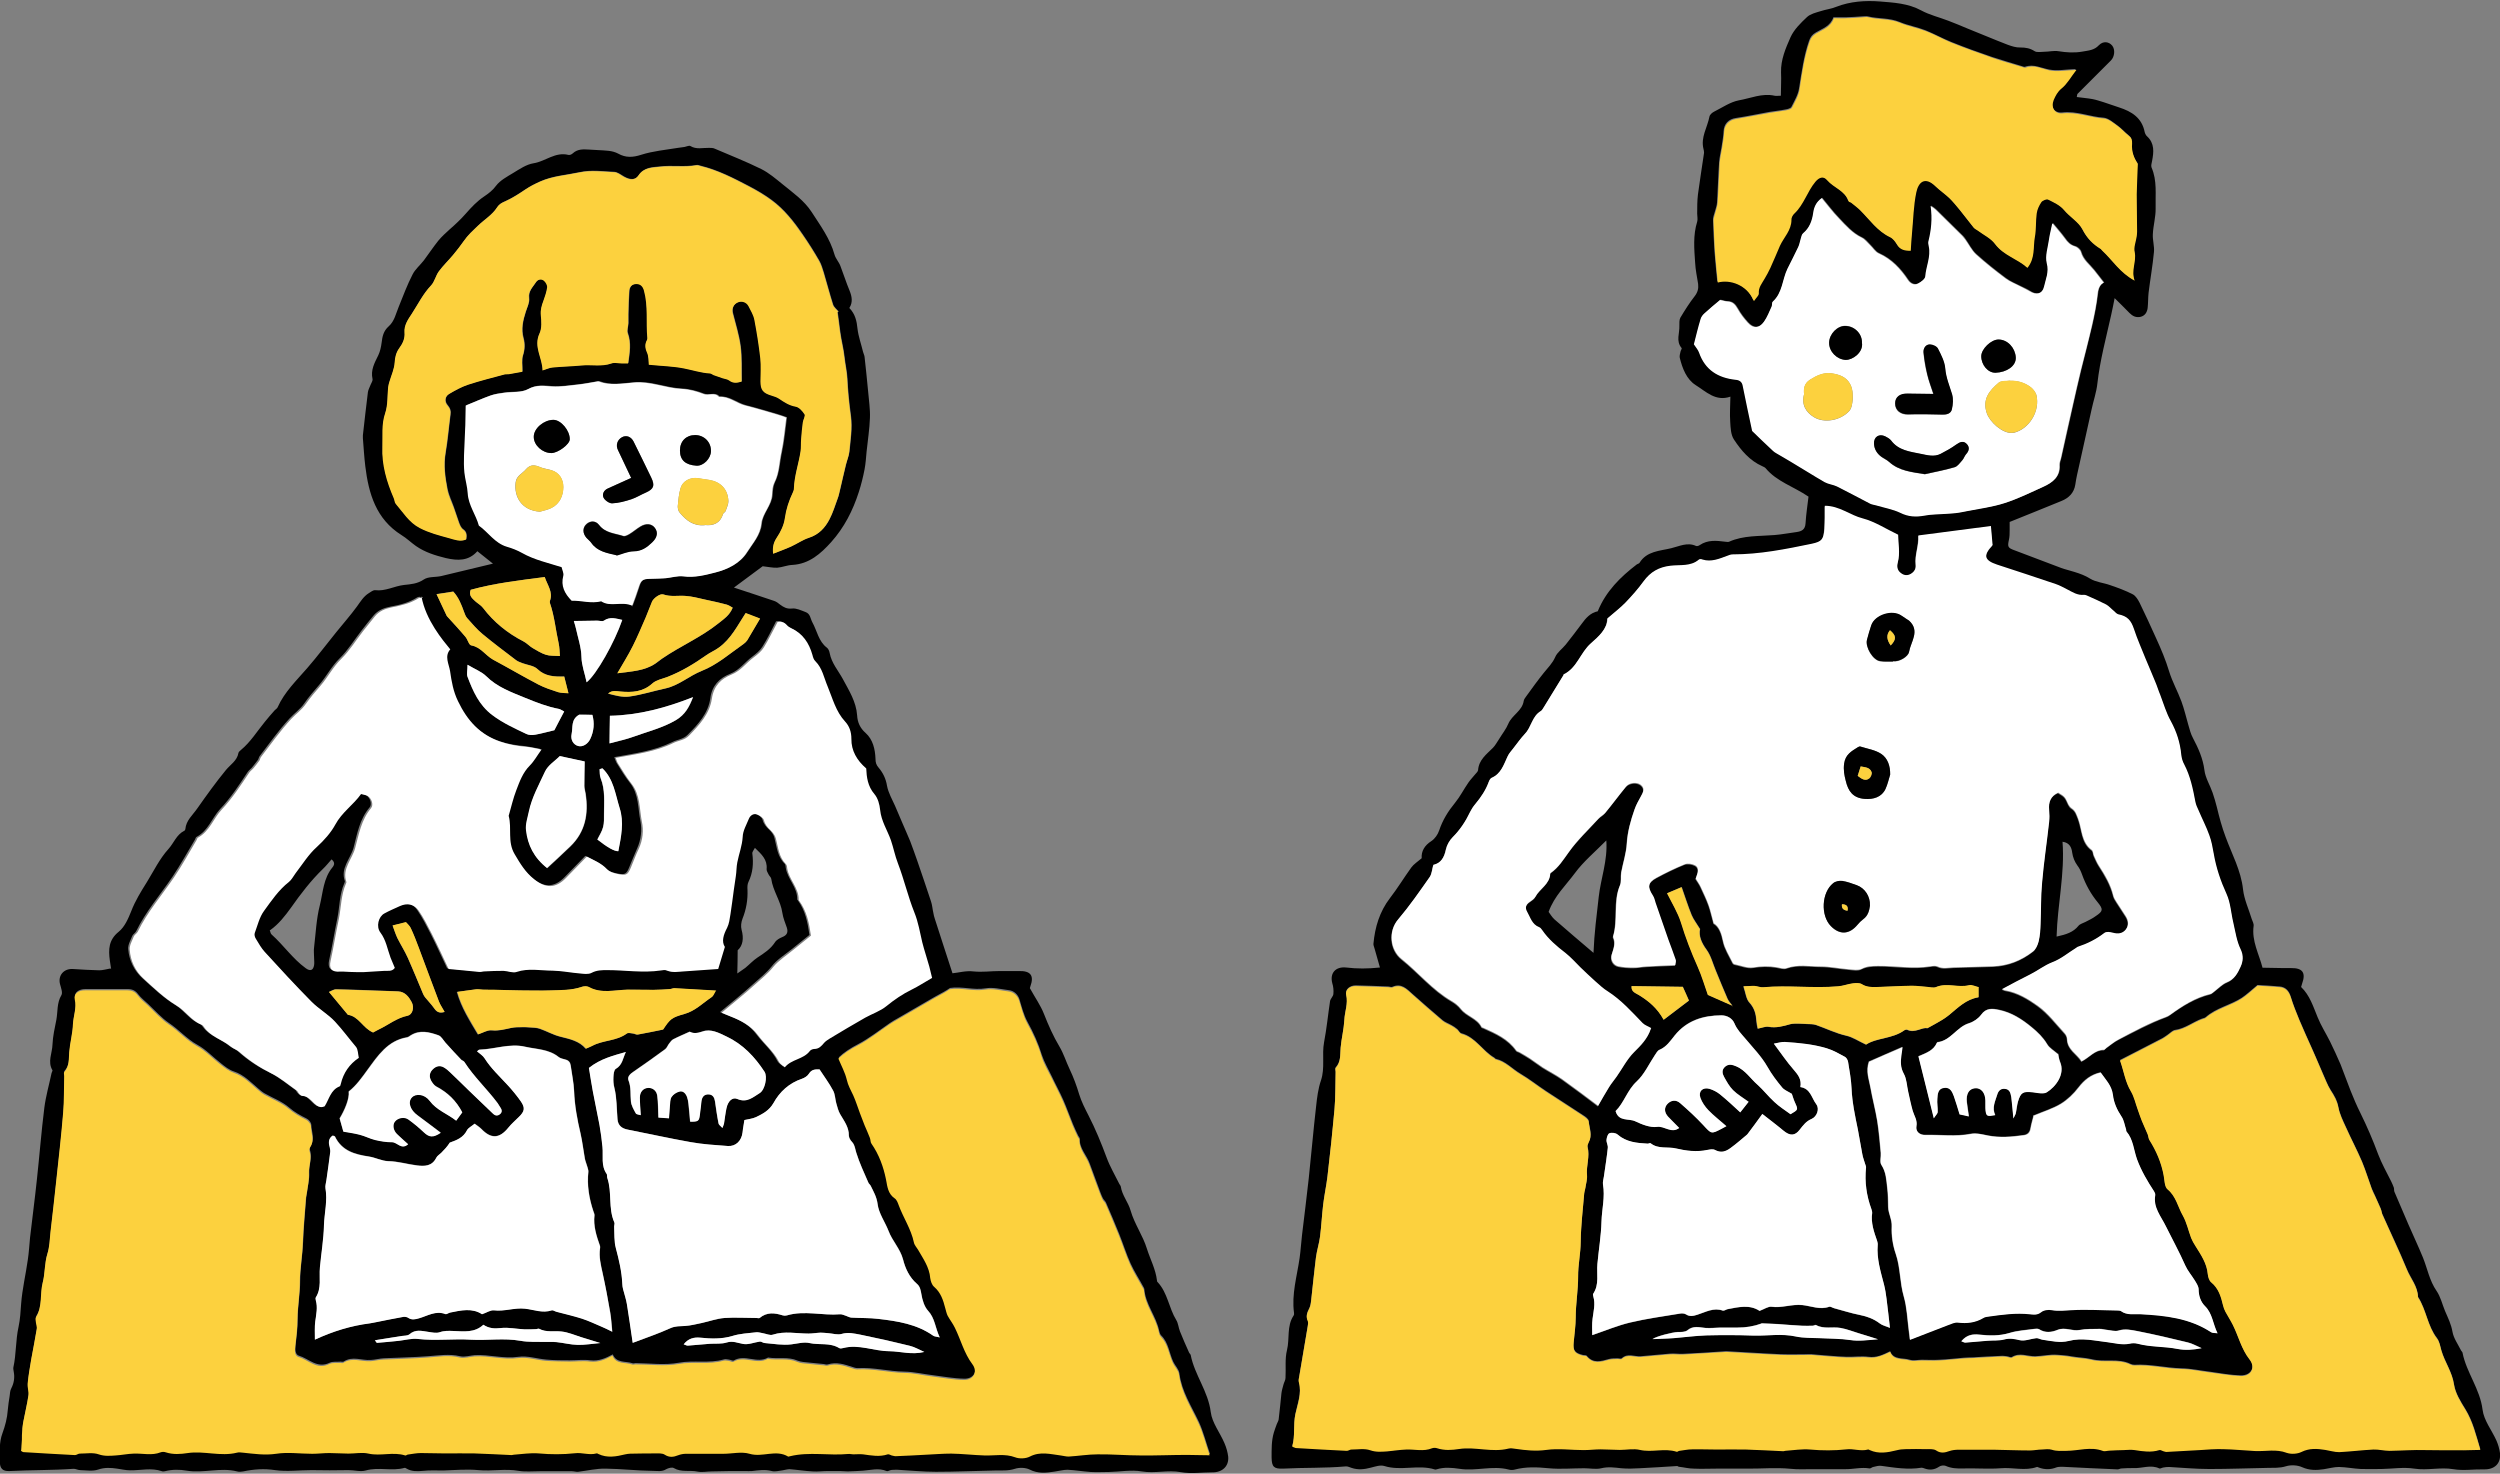 <?xml version="1.0" encoding="UTF-8"?>
<svg id="_レイヤー_2" data-name="レイヤー 2" xmlns="http://www.w3.org/2000/svg" viewBox="0 0 134.75 79.43">
  <rect x="0" y="0" width="134.75" height="79.43" fill="#808080" stroke="none"/>
  <defs>
    <style>
      .cls-1 {
        fill: #000;
      }

      .cls-1, .cls-2, .cls-3 {
        stroke-width: 0px;
      }

      .cls-2 {
        fill: #fcd13e;
      }

      .cls-3 {
        fill: #fff;
      }
    </style>
  </defs>
  <g id="_目次_イラスト" data-name="目次：イラスト">
    <g>
      <g>
        <path class="cls-1" d="M5.99,52.24c-.03-.19-.05-.33-.07-.47-.08-.59-.07-1.11.48-1.55.32-.26.51-.7.67-1.1.22-.57.53-1.07.85-1.58.37-.6.68-1.25,1.16-1.78.29-.32.43-.77.85-.98.03-.01.06-.06.06-.09.04-.47.39-.75.64-1.11.5-.71,1-1.41,1.55-2.08.24-.29.6-.5.67-.91.01-.06.08-.12.14-.17.52-.43.87-1.01,1.29-1.52.17-.21.35-.42.53-.62.05-.05.12-.09.15-.15.37-.83,1.02-1.45,1.6-2.12.54-.62,1.04-1.29,1.56-1.93.37-.46.77-.91,1.12-1.39.19-.26.35-.54.64-.72.11-.07.24-.17.34-.16.55.07,1.03-.22,1.55-.28.37-.04.73-.06,1.08-.3.24-.16.62-.11.93-.18.93-.22,1.86-.45,2.79-.67-.26-.21-.54-.43-.84-.67-.47.53-1.05.52-1.7.37-.57-.14-1.12-.31-1.61-.65-.27-.19-.5-.42-.78-.59-1.37-.86-1.77-2.23-1.95-3.71-.06-.5-.09-1.01-.13-1.51,0-.05,0-.11,0-.16.09-.77.17-1.54.27-2.32.02-.14.1-.27.15-.41.04-.1.12-.21.1-.3-.11-.49.11-.87.31-1.28.1-.21.15-.45.18-.68.04-.34.1-.63.38-.88.31-.27.39-.69.54-1.05.24-.59.46-1.19.75-1.75.14-.28.41-.5.61-.76.26-.35.5-.71.77-1.05.18-.22.4-.42.61-.61.31-.27.61-.55.89-.87.28-.32.6-.66.96-.9.25-.17.47-.33.66-.59.22-.29.58-.48.91-.68.35-.21.72-.47,1.11-.53.64-.1,1.17-.63,1.88-.45.07.02.18-.03.24-.09.24-.22.53-.22.83-.2.36.03.73.03,1.1.07.18.02.36.07.51.15.41.23.79.21,1.25.06.63-.2,1.31-.26,1.97-.37.12-.02.24-.03.36-.05.11-.02.24-.09.31-.05.33.2.67.09,1.01.1.11,0,.23,0,.32.05.84.36,1.68.69,2.49,1.09.42.21.79.53,1.15.82.56.46,1.16.87,1.57,1.5.47.73.99,1.43,1.23,2.29.06.22.24.4.32.62.17.44.31.89.49,1.32.13.32.19.63-.01.94.32.33.4.71.44,1.12.05.42.2.83.3,1.25.02.09.07.17.08.26.07.61.13,1.22.19,1.84.04.49.12.98.1,1.46-.02.61-.12,1.21-.18,1.81-.03.32-.05.65-.11.96-.08.41-.18.82-.31,1.22-.32,1-.79,1.92-1.49,2.7-.56.62-1.18,1.18-2.1,1.23-.27.01-.54.13-.81.15-.25.01-.5-.05-.78-.08-.49.37-1.01.75-1.55,1.15.72.24,1.44.47,2.17.72.12.04.22.12.32.2.19.14.36.24.64.21.23-.03.49.1.73.19.26.09.26.36.37.56.25.45.33,1.02.78,1.36.08.06.13.18.15.29.1.54.46.94.71,1.4.33.62.72,1.22.77,1.96.02.36.15.68.46.95.39.35.51.87.53,1.39,0,.2.04.33.17.48.23.27.39.59.45.97.07.38.28.74.44,1.1.13.3.26.6.38.89.14.33.29.66.43,1,.14.36.26.72.39,1.08.25.72.49,1.44.73,2.16.07.2.08.42.13.63.02.11.04.21.08.32.31.95.61,1.9.95,2.93.32-.03.73-.15,1.13-.1.48.05.94-.02,1.41-.02.34,0,.68,0,1.03,0,.64-.02.84.24.63.82-.02.07-.04.14-.03.1.28.51.58.93.76,1.39.24.61.5,1.2.84,1.77.22.37.35.8.54,1.2.21.44.38.9.52,1.37.12.39.31.76.5,1.13.38.74.69,1.5.98,2.28.18.49.45.94.68,1.41.02.05.07.09.08.14.07.48.41.86.53,1.3.21.73.66,1.34.88,2.06.18.57.47,1.1.54,1.7,0,.04.01.08.04.1.54.58.6,1.39,1,2.04.11.18.12.41.2.61.15.38.32.76.49,1.14.02.05.08.09.09.14.21,1.07.94,1.95,1.08,3.07.07.58.5,1.11.74,1.68.1.23.17.48.2.72.05.52-.32.86-.86.85-.56,0-1.14.09-1.69-.01-.71-.13-1.4.08-2.11-.04-.57-.1-1.18.02-1.77.03-.33,0-.66.02-.99,0-.42-.03-.83-.1-1.24-.12-.23,0-.47.07-.7.1-.45.07-.89.12-1.34-.11-.22-.11-.56-.12-.8-.04-.37.12-.72.08-1.08.09-1.06.02-2.11.07-3.17.07-.69,0-1.38-.07-2.08-.11-.1,0-.21,0-.32.01-.09.01-.2.09-.26.06-.43-.18-.85-.05-1.28-.02-.27.02-.54.03-.82.04-.14,0-.29-.02-.43-.02-.21,0-.43,0-.64,0-.27,0-.55.04-.82.02-.41-.02-.83-.09-1.24-.12-.12,0-.25.04-.37.06-.2.02-.41.09-.59.04-.37-.1-.72-.04-1.07,0-.13.01-.25,0-.38,0-.6,0-1.19,0-1.79.02-.26,0-.52.06-.76.01-.42-.09-.87.05-1.28-.19-.09-.06-.3,0-.41.06-.24.15-.48.09-.73.09-.85-.01-1.7-.11-2.54-.12-.49-.01-.98.11-1.48.17-.11.01-.22-.03-.33-.03-.58,0-1.16,0-1.74,0-.38,0-.77.04-1.13-.02-.72-.13-1.45.03-2.17-.04-.63-.06-1.27,0-1.9.02-.36,0-.73-.02-1.09.02-.32.03-.62.04-.9-.13-.03-.02-.07-.04-.1-.03-.68.19-1.39-.06-2.09.14-.28.08-.61-.02-.92-.02-.34,0-.68.01-1.02.01-.33,0-.65-.01-.98-.01-.65,0-1.32.09-1.96,0-.59-.09-1.15-.05-1.72.07-.11.02-.23.03-.33,0-.9-.23-1.81.11-2.71-.04-.39-.07-.79-.07-1.18.03-.05.01-.12.02-.16,0-.57-.2-1.15-.04-1.72-.05-.24,0-.47-.06-.7-.09-.34-.05-.67-.07-1.02.05-.29.1-.64.04-.97.03-.12,0-.25-.08-.36-.07-1.14.08-2.29.06-3.44.12-.38.02-.53-.14-.53-.52,0-.51-.04-1.03.14-1.51.15-.41.26-.82.29-1.26.02-.25.06-.5.1-.75.02-.14.02-.3.09-.42.15-.29.19-.59.13-.9-.01-.07-.03-.15-.02-.22.16-.72.12-1.47.28-2.19.09-.42.11-.83.14-1.25.06-.79.25-1.58.36-2.37.06-.39.08-.79.12-1.19.12-1.05.26-2.09.37-3.14.14-1.29.24-2.58.4-3.86.08-.63.26-1.25.39-1.87.01-.05.06-.12.05-.15-.28-.46-.01-.93,0-1.39.02-.45.12-.89.21-1.34.08-.44.02-.9.27-1.32.08-.13-.02-.39-.07-.58-.13-.47.19-.86.69-.83.47.03.95.06,1.42.07.19,0,.39-.06.61-.1ZM1.15,78.13c.07.04.1.07.13.07.93.06,1.85.11,2.78.16.08,0,.17-.07.26-.08.34,0,.72-.07,1.02.04.32.11.61.08.91.06.33-.02.65-.08.98-.1.48-.02.97.12,1.45-.07.08-.03.19-.02.27,0,.39.13.79.09,1.19.04.88-.13,1.77.2,2.65-.02.1-.03.22,0,.33,0,.59.07,1.17.15,1.78.06.64-.09,1.3,0,1.95,0,.31,0,.61-.04.92-.04.34,0,.68.03,1.03.03.36,0,.74-.08,1.08,0,.66.16,1.33-.11,1.98.1.04.01.1-.05.15-.05.23-.03.46-.08.69-.08.43,0,.87.01,1.31.02.53,0,1.06-.02,1.58,0,.67.02,1.34.06,2.01.09.04,0,.07-.02.11-.02.45-.03.9-.11,1.35-.07.65.06,1.3.06,1.95-.01.38-.04.77.12,1.16.01.03,0,.07.01.1.03.48.23.96.13,1.45.02.17-.04.35-.04.53-.04.36,0,.72-.02,1.08-.01.18,0,.39-.02.52.07.25.16.47.13.72.03.13-.05.28-.08.42-.08.67,0,1.35,0,2.02,0,.47,0,.98-.13,1.41,0,.7.21,1.42-.25,2.08.15.02.01.07,0,.11-.02,1.04-.25,2.09-.02,3.13-.12.09,0,.18.02.27.02.18,0,.36-.02.53,0,.44.06.88.15,1.33,0,.06-.02.14.04.21.06.07.02.14.05.21.04.55-.02,1.09-.06,1.64-.08.45-.02.91-.07,1.36-.06.6.01,1.19.08,1.79.1.55.02,1.11-.11,1.66.1.23.09.57.07.79-.04.56-.3,1.11-.13,1.66-.06.14.02.29.07.43.06.52-.03,1.05-.12,1.57-.12.77,0,1.55.06,2.32.06.83,0,1.66-.03,2.49-.03.38,0,.75,0,1.22.02-.22-.64-.36-1.21-.6-1.73-.4-.85-.93-1.65-1.05-2.62-.03-.22-.23-.41-.33-.62-.22-.47-.25-1.03-.65-1.42-.06-.06-.09-.16-.11-.25-.16-.79-.74-1.43-.8-2.25,0-.03-.02-.07-.04-.1-.23-.43-.5-.84-.7-1.28-.23-.51-.4-1.06-.61-1.58-.23-.57-.47-1.14-.72-1.71-.04-.08-.12-.14-.16-.22-.05-.09-.09-.2-.13-.3-.19-.52-.39-1.04-.58-1.57-.16-.46-.57-.82-.54-1.36,0-.04-.06-.09-.08-.14-.1-.21-.2-.42-.29-.64-.18-.43-.33-.87-.52-1.3-.19-.43-.42-.84-.62-1.27-.18-.38-.4-.75-.53-1.14-.19-.63-.46-1.22-.78-1.8-.2-.37-.31-.8-.43-1.21-.08-.25-.29-.46-.57-.49-.42-.05-.85-.17-1.25-.1-.66.11-1.29-.12-1.92-.02-.23.16-.48.29-.72.42-.08.04-.15.09-.23.13-.63.36-1.25.73-1.88,1.09-.14.08-.27.15-.4.24-.57.39-1.12.83-1.73,1.15-.4.21-.75.43-1.04.71.16.39.37.75.45,1.13.07.31.22.57.35.85.14.31.24.64.36.96.08.22.16.44.25.65.09.23.2.46.29.69.04.1.03.22.08.3.41.59.65,1.25.79,1.95.07.37.1.75.46,1,.11.07.17.24.22.37.24.68.66,1.29.82,2.01.03.15.16.28.24.42.27.47.59.91.64,1.49.01.17.09.37.21.48.36.31.48.72.6,1.15.04.14.07.28.13.41.12.22.27.43.39.65.32.65.49,1.36.94,1.96.31.41.06.87-.46.85-.57-.01-1.14-.12-1.71-.19-.5-.06-1-.18-1.5-.19-.85-.01-1.69-.24-2.54-.19-.09,0-.18-.03-.27-.06-.43-.14-.86-.29-1.33-.14-.06.02-.14,0-.22-.02-.27-.03-.54-.05-.81-.08-.2-.02-.41-.03-.59-.1-.52-.23-1.07-.08-1.6-.17-.59.35-1.25-.2-1.85.16-.06.03-.17-.04-.26-.05-.09-.01-.19-.04-.27-.01-.79.23-1.62.03-2.43.18-.75.14-1.55.03-2.33.02-.05,0-.12.03-.16.01-.37-.13-.87.01-1.07-.48-.39.21-.75.37-1.2.32-.37-.05-.75,0-1.13,0-.42,0-.84,0-1.25-.04-.5-.04-1.02-.22-1.5-.15-.8.12-1.57-.13-2.35-.09-.27.02-.55.12-.8.06-.59-.14-1.16-.04-1.74,0-.79.06-1.58.07-2.37.11-.23.01-.46.08-.7.09-.49.04-.99-.23-1.47.09-.04.02-.11,0-.16,0-.2.02-.42-.02-.59.06-.67.33-1.12-.22-1.66-.38-.19-.06-.2-.31-.18-.53.06-.5.12-1.01.12-1.51,0-.66.13-1.31.13-1.99,0-.7.13-1.4.16-2.11.03-.82.11-1.63.17-2.44,0-.07.03-.14.04-.22.04-.36.14-.72.12-1.08-.02-.41.18-.82.03-1.23-.02-.06.01-.15.05-.21.24-.37.04-.75.03-1.12,0-.12-.13-.28-.25-.34-.34-.17-.65-.34-.95-.6-.37-.32-.86-.5-1.3-.75-.13-.07-.24-.17-.35-.26-.41-.35-.78-.75-1.32-.93-.25-.08-.48-.26-.69-.43-.43-.33-.81-.75-1.27-1-.58-.32-1-.82-1.54-1.18-.41-.28-.75-.67-1.12-1.02-.18-.17-.39-.33-.54-.53-.15-.2-.32-.28-.56-.28-.76,0-1.52,0-2.28,0-.36,0-.63.18-.56.49.11.47-.08.9-.1,1.35-.02.5-.15.99-.2,1.49-.03.38.01.77-.27,1.08-.04.04,0,.14,0,.21-.02.67,0,1.34-.06,2.01-.1,1.21-.24,2.43-.37,3.64-.1.92-.2,1.84-.31,2.76-.05.4-.05.81-.17,1.19-.16.51-.12,1.05-.25,1.54-.16.62,0,1.29-.36,1.86-.05.07,0,.21,0,.31.01.11.06.22.04.32-.09.55-.2,1.1-.3,1.65-.07.43-.15.85-.19,1.29-.02.21.07.44.04.65-.07.48-.19.96-.28,1.44-.03.14-.04.28-.05.42-.01.18,0,.36-.02.53,0,.18-.02.36-.03.52ZM22.72,32.16c-.08.01-.19,0-.25.05-.44.28-.94.4-1.44.49-.35.07-.67.2-.9.48-.22.26-.43.53-.64.8-.39.5-.73,1.06-1.18,1.5-.45.44-.72.99-1.12,1.45-.27.32-.55.63-.79.98-.22.32-.54.54-.79.81-.59.64-1.09,1.35-1.62,2.04-.04.06-.05.14-.09.2-.1.14-.22.28-.33.42-.07.08-.16.14-.22.23-.46.7-.91,1.39-1.49,2-.44.48-.64,1.17-1.27,1.5-.04.02-.05.09-.08.14-.4.67-.78,1.36-1.21,2-.66.98-1.44,1.87-1.96,2.94-.05.1-.17.16-.21.25-.09.23-.24.48-.22.71.05.61.3,1.15.77,1.58.57.51,1.11,1.04,1.77,1.44.48.29.78.81,1.32,1.02.06.02.11.09.16.15.36.51.99.66,1.44,1.04.14.11.32.17.45.28.53.48,1.11.86,1.75,1.17.48.24.9.6,1.34.91.06.04.08.12.13.17.05.05.11.12.16.12.29,0,.45.21.64.39.16.16.33.29.58.17.24-.37.32-.87.8-1.07.04-.01.05-.09.07-.14.15-.59.46-1.06.97-1.4-.05-.22-.04-.45-.15-.59-.38-.45-.73-.93-1.13-1.36-.38-.41-.89-.69-1.28-1.09-.86-.87-1.68-1.77-2.51-2.67-.19-.21-.34-.46-.48-.71-.05-.09-.09-.22-.06-.31.15-.41.25-.85.5-1.19.4-.55.79-1.13,1.34-1.56.15-.12.24-.31.36-.47.38-.48.71-1.01,1.15-1.42.4-.36.76-.76.99-1.2.36-.67.98-1.07,1.39-1.65.15.04.26.05.35.1.22.13.34.49.19.66-.53.62-.67,1.42-.86,2.16-.16.6-.73,1.11-.47,1.82,0,.03-.02.07-.03.1-.27.61-.25,1.28-.38,1.91-.16.75-.27,1.5-.44,2.24-.09.42.07.61.51.58.2-.02.39.01.59.02.22,0,.44.02.66.01.38-.01.76-.04,1.14-.07.19-.01.4.05.56-.16-.08-.18-.16-.37-.23-.55-.18-.45-.24-.94-.55-1.36-.24-.32-.1-.85.21-1.02.27-.15.56-.28.84-.4.4-.18.78-.12,1.02.25.27.4.49.83.71,1.26.32.63.61,1.27.9,1.88.57.06,1.11.12,1.66.16.09,0,.18-.03.27-.03.34-.01.69-.03,1.03-.03.23,0,.49.13.7.06.65-.21,1.3-.07,1.95-.07.49,0,.97.11,1.46.15.21.02.46.06.63-.03.28-.14.56-.15.85-.15.96,0,1.92.17,2.88.02.11-.02.23-.03.33,0,.3.14.6.08.91.05.64-.05,1.27-.09,1.86-.13.12-.39.22-.75.36-1.19-.19-.29-.09-.65.12-1.03.11-.21.14-.48.18-.73.07-.43.12-.87.18-1.3.03-.25.08-.5.11-.75.03-.25.02-.51.08-.75.09-.45.26-.89.29-1.37.02-.33.2-.65.33-.97.08-.18.25-.31.44-.24.15.05.35.19.38.32.06.23.19.38.35.53.13.12.25.28.29.45.13.49.16,1.01.55,1.39.05.05.05.14.06.21.09.62.64,1.07.62,1.72,0,.01.02.03.03.04.4.55.53,1.18.63,1.87-.31.25-.62.5-.93.75-.38.31-.82.57-1.11.95-.29.36-.64.63-.97.93-.57.52-1.17,1-1.81,1.53.2.08.34.14.49.2.57.22,1.09.48,1.47,1,.37.49.86.89,1.14,1.45.05.1.18.17.31.29.37-.44,1-.42,1.35-.88.05-.06.16-.11.24-.11.25,0,.39-.16.53-.33.08-.1.19-.17.3-.23.64-.38,1.28-.76,1.92-1.13.38-.21.81-.35,1.14-.62.42-.35.86-.65,1.36-.89.37-.18.72-.41,1.1-.63-.05-.23-.09-.42-.15-.61-.12-.44-.27-.87-.38-1.31-.13-.54-.21-1.08-.43-1.62-.34-.85-.55-1.76-.88-2.63-.16-.4-.23-.84-.38-1.25-.19-.55-.52-1.03-.58-1.63-.03-.3-.13-.64-.31-.86-.36-.42-.42-.91-.44-1.38-.51-.44-.81-.97-.8-1.59,0-.39-.1-.69-.34-.94-.51-.54-.67-1.24-.94-1.89-.19-.47-.28-.98-.66-1.36-.08-.08-.12-.22-.16-.34-.18-.64-.51-1.16-1.15-1.44-.08-.04-.16-.09-.22-.16-.17-.2-.37-.2-.51-.17-.26.5-.47.95-.74,1.37-.13.21-.34.38-.54.53-.41.3-.69.73-1.2.93-.56.22-.97.62-1.06,1.3-.11.82-.66,1.42-1.23,1.99-.24.24-.56.25-.83.39-.98.48-2.05.61-3.12.81.04.1.07.21.12.3.23.37.45.74.72,1.08.49.61.43,1.38.57,2.07.09.46.04.98-.17,1.45-.15.33-.28.67-.42,1-.15.38-.23.45-.6.38-.24-.04-.53-.12-.69-.28-.32-.33-.71-.48-1.09-.68-.38.39-.75.77-1.12,1.15-.56.57-1.1.56-1.72.07-.47-.38-.75-.85-1.05-1.35-.4-.67-.14-1.39-.32-2.06,0-.02,0-.03.01-.05.13-.45.24-.91.4-1.34.18-.47.35-.96.73-1.33.23-.23.39-.53.63-.86-.35-.06-.6-.12-.85-.15-.46-.04-.91-.11-1.36-.27-1.11-.38-1.79-1.14-2.29-2.18-.26-.53-.35-1.07-.43-1.62-.06-.39-.31-.81.01-1.18-.41-.5-1.32-1.58-1.55-2.84ZM45.13,16.81s.06-.01.08-.02c-.1-.12-.25-.23-.3-.38-.18-.57-.33-1.15-.5-1.72-.07-.22-.13-.45-.25-.65-.27-.47-.56-.93-.87-1.38-.48-.71-1.01-1.38-1.7-1.89-.38-.28-.79-.52-1.21-.74-.84-.44-1.68-.87-2.61-1.1-.07-.02-.14-.05-.21-.04-.66.12-1.33,0-1.98.08-.4.04-.86.03-1.15.47-.18.27-.46.26-.79.07-.17-.1-.35-.24-.53-.25-.62-.03-1.24-.12-1.88.02-.7.15-1.42.19-2.1.49-.28.13-.55.26-.8.43-.34.23-.7.46-1.07.63-.19.08-.33.15-.45.33-.26.41-.69.66-1.03.99-.28.26-.55.51-.77.83-.17.25-.36.5-.56.73-.25.31-.55.58-.78.9-.17.23-.23.56-.42.76-.44.45-.71,1.01-1.04,1.53-.2.3-.42.62-.39,1,.03.34-.1.6-.29.86-.16.22-.23.47-.24.76-.02.35-.18.69-.28,1.03-.03.1-.06.2-.07.3-.05.47-.02.96-.16,1.4-.2.61-.12,1.23-.15,1.83-.04.95.23,1.87.61,2.75.04.1.04.23.11.31.4.46.7.99,1.29,1.3.51.27,1.05.4,1.59.55.29.08.59.21.91.07.03-.21.04-.39-.17-.54-.11-.07-.17-.23-.22-.36-.1-.27-.18-.55-.28-.82-.11-.32-.27-.64-.34-.97-.13-.65-.22-1.31-.1-1.99.12-.68.17-1.37.26-2.05.03-.2-.02-.33-.15-.49-.19-.21-.14-.49.08-.62.33-.19.67-.38,1.02-.5.65-.22,1.33-.38,1.99-.56.07-.02.14,0,.22-.01.24-.04.48-.09.72-.13,0-.34-.05-.63.03-.88.1-.31.11-.62.03-.91-.14-.51-.03-.97.12-1.44.07-.24.21-.5.18-.72-.05-.39.2-.61.37-.87.11-.16.29-.2.43-.09.1.07.19.24.18.36-.03.24-.11.49-.2.72-.09.26-.17.5-.14.79.03.32.06.69-.07.97-.35.73.15,1.32.16,2,.23-.07.39-.15.54-.16.52-.05,1.05-.06,1.57-.11.53-.05,1.08.08,1.61-.11.16-.06.36,0,.55,0,.12,0,.24,0,.34,0,.08-.57.17-1.09-.02-1.62-.06-.16.02-.36.03-.54,0-.16,0-.33,0-.49.01-.42.02-.83.05-1.25.02-.22.15-.38.39-.38.24,0,.35.14.41.36.23.84.1,1.7.18,2.55,0,.03,0,.08-.02.11-.12.23-.11.43,0,.67.09.21.08.48.1.66.68.07,1.3.08,1.9.2.46.09.91.24,1.39.27.07,0,.13.07.2.09.16.06.33.12.49.17.12.04.26.05.35.12.22.17.43.13.67.06-.01-.64.02-1.28-.06-1.89-.08-.61-.27-1.2-.42-1.8-.06-.26.04-.49.28-.58.21-.09.45-.02.57.2.13.24.27.48.32.74.14.69.25,1.38.32,2.08.05.41.01.82.01,1.24,0,.46.14.62.61.77.14.04.28.09.4.17.27.19.53.35.88.42.18.03.37.24.48.41.06.09-.07.29-.09.44-.04.3-.06.6-.09.9-.02.22,0,.44-.03.65-.1.68-.35,1.33-.36,2.02,0,.07-.03.14-.06.21-.21.44-.36.89-.43,1.39-.05.36-.23.73-.44,1.05-.17.26-.24.5-.19.86.35-.14.66-.24.95-.38.33-.15.64-.37.98-.48.53-.17.86-.53,1.1-.99.18-.35.3-.74.44-1.12.06-.17.09-.35.14-.52.1-.44.2-.88.31-1.32.05-.23.15-.45.18-.68.06-.64.17-1.28.08-1.93-.09-.67-.16-1.34-.19-2.01-.02-.38-.11-.75-.15-1.13-.05-.48-.18-.94-.24-1.42-.04-.35-.09-.71-.14-1.06ZM50.66,72.09c-.25-.52-.25-1.03-.63-1.44-.21-.22-.31-.58-.36-.89-.04-.23-.07-.42-.25-.57-.41-.35-.62-.83-.74-1.31-.15-.58-.57-.99-.78-1.53-.19-.49-.53-.95-.59-1.45-.05-.39-.22-.67-.37-.98-.03-.06-.1-.11-.13-.18-.23-.53-.48-1.06-.65-1.61-.06-.2-.07-.41-.23-.58-.08-.09-.17-.23-.17-.34,0-.45-.25-.78-.46-1.14-.11-.19-.16-.4-.22-.61-.06-.23-.06-.48-.17-.68-.22-.4-.49-.76-.73-1.14-.23,0-.42,0-.57.23-.08.13-.24.23-.39.28-.69.23-1.19.7-1.52,1.3-.23.41-.57.59-.94.76-.19.09-.41.11-.63.16-.04.24-.08.45-.1.67-.05.44-.36.76-.79.73-.67-.05-1.35-.09-2.01-.21-1.13-.2-2.24-.45-3.37-.67-.33-.06-.55-.22-.57-.56-.05-.57-.03-1.14-.17-1.7-.05-.19-.06-.39-.05-.58,0-.15.03-.38.13-.44.36-.2.38-.58.54-.91-.68.2-1.36.36-1.99.86.07.41.13.84.21,1.26.11.61.25,1.21.36,1.82.07.39.12.79.16,1.18.05.49-.1,1.01.23,1.46.04.05,0,.15.03.21.26.78.04,1.63.38,2.4.03.06-.02.14-.01.22.02.39,0,.79.09,1.16.17.64.32,1.27.35,1.93,0,.11.03.21.05.32.06.26.15.52.2.79.11.69.21,1.39.31,2.07.69-.26,1.38-.49,2.03-.79.27-.13.52-.11.79-.12.3-.02.6-.09.9-.16.41-.09.81-.23,1.22-.27.58-.05,1.16,0,1.74,0,.05,0,.13.02.16,0,.39-.32.81-.28,1.25-.14.07.02.15.02.22,0,.95-.28,1.91.02,2.87-.06.1,0,.21.05.31.08.1.03.2.09.3.1.49.03.98.01,1.46.07,1.03.12,2.06.28,2.94.9.08.05.19.05.37.1ZM33.01,71.79c-.04-.43-.06-.74-.11-1.04-.13-.71-.26-1.42-.41-2.13-.1-.45-.21-.89-.14-1.35,0-.04,0-.08,0-.11-.19-.54-.37-1.08-.3-1.67,0-.07-.03-.14-.06-.21-.23-.69-.35-1.4-.27-2.13,0-.08-.03-.17-.05-.25-.04-.16-.11-.31-.14-.46-.08-.44-.13-.9-.23-1.34-.18-.76-.32-1.53-.35-2.31-.02-.45-.12-.9-.18-1.35-.02-.19-.11-.3-.3-.34-.12-.03-.26-.06-.36-.14-.53-.43-1.2-.41-1.81-.55-.82-.19-1.63.13-2.45.16-.04,0-.08.05-.13.09.15.13.32.23.41.38.34.54.81.98,1.24,1.44.26.28.51.58.72.89.23.34.19.53-.11.82-.19.19-.4.37-.57.58-.48.59-.93.62-1.45.08-.11-.11-.24-.19-.37-.29-.16.14-.34.22-.41.35-.2.41-.56.54-.93.67-.13.21-.3.38-.46.55-.09.09-.22.16-.27.27-.23.46-.63.46-1.04.41-.52-.07-1.01-.22-1.54-.23-.35,0-.69-.19-1.05-.25-.76-.12-1.46-.31-1.83-1.08-.01-.02-.06-.03-.12-.05-.18.12-.24.29-.19.5.03.12.08.25.06.37-.06.51-.14,1.03-.21,1.54-.02.14-.07.3-.05.43.12.67-.06,1.33-.08,2-.02.76-.15,1.52-.22,2.28-.05.54.1,1.1-.22,1.6-.02.04,0,.11,0,.16.11.38.02.76-.03,1.14-.04.31-.02.64-.02.98.99-.45,1.95-.75,2.97-.88.11-.01.21-.04.32-.06.5-.1.99-.2,1.49-.29.08-.01.19,0,.26.06.19.12.36.08.57.02.46-.13.9-.42,1.42-.23.07.02.17-.06.26-.08.59-.12,1.19-.26,1.72.09.24-.08.45-.23.64-.21.56.07,1.1-.15,1.67-.09.47.05.95.26,1.45.09.07-.02.17.06.26.08.46.12.92.22,1.37.37.36.12.7.28,1.05.43.18.08.35.17.59.28ZM34.1,32.66c.13-.35.25-.67.35-.99.12-.41.2-.48.66-.49.26,0,.53,0,.79-.03.33-.03.66-.14.97-.1.6.08,1.17-.07,1.72-.21.67-.17,1.33-.49,1.71-1.1.3-.48.71-.91.77-1.53.05-.56.55-.98.58-1.57.01-.21.03-.45.12-.64.26-.52.26-1.09.38-1.63.13-.6.18-1.21.27-1.88-.17-.06-.35-.13-.53-.18-.56-.16-1.11-.33-1.67-.47-.49-.12-.89-.51-1.43-.47-.23-.27-.56-.05-.82-.15-.39-.15-.78-.26-1.21-.28-.86-.04-1.67-.42-2.56-.34-.63.05-1.27.18-1.9-.06-.02,0-.04,0-.05,0-.35.06-.71.13-1.06.17-.47.05-.95.13-1.41.1-.45-.03-.84-.1-1.29.15-.35.2-.84.13-1.27.19-.25.04-.51.07-.74.15-.44.16-.87.35-1.34.54,0,.36,0,.71-.02,1.05-.02.55-.06,1.09-.07,1.64,0,.31-.01.62.02.92.04.38.16.75.18,1.13.04.64.43,1.14.6,1.73.52.36.86.95,1.51,1.14.28.08.55.19.81.33.67.38,1.41.54,2.14.77.03.16.13.33.09.47-.14.54.07.95.45,1.34.51-.02,1.05.17,1.59.03.51.35,1.11-.02,1.7.25ZM38.59,53.4c-.81-.05-1.53-.09-2.26-.13-.09,0-.17.05-.26.05-.29.02-.57.03-.86.04-.47,0-.94-.02-1.42-.01-.7.01-1.41.22-2.09-.15-.1-.05-.26-.04-.37,0-.55.19-1.11.17-1.68.19-.54.02-1.09,0-1.63,0-.31,0-.61-.02-.92-.02-.36,0-.72,0-1.08-.02-.13,0-.25-.03-.38-.02-.34.04-.67.09-1.02.14.23.84.7,1.57,1.13,2.29.26-.08.51-.24.73-.22.38.04.71-.05,1.06-.13.19-.04.39-.04.58-.04.12,0,.25,0,.37.01.19.02.4.01.58.07.38.13.73.33,1.11.43.52.13,1.03.23,1.38.65.14-.06.24-.09.34-.15.59-.32,1.31-.25,1.87-.67.07-.05.21-.02.32,0,.09,0,.18.07.26.06.46-.08.92-.18,1.37-.27.38-.58.45-.65,1.15-.84.58-.16.99-.59,1.47-.91.08-.05.12-.18.22-.34ZM24.92,59.96c-.34-.66-.81-1.1-1.41-1.41-.12-.06-.22-.2-.28-.32-.11-.21-.08-.43.09-.61.17-.17.38-.22.6-.1.12.07.24.17.34.27.34.32.67.66,1.01.98.4.39.81.78,1.22,1.17.12.12.24.24.42.12.18-.12.14-.27.03-.42-.04-.06-.07-.13-.12-.19-.57-.77-1.28-1.42-1.8-2.23-.04-.06-.13-.07-.17-.12-.29-.3-.57-.61-.85-.92-.12-.13-.22-.33-.37-.39-.49-.17-1.01-.31-1.51.01-.06.04-.13.09-.19.1-1.04.18-1.58,1-2.12,1.74-.31.43-.61.86-1.02,1.18.05.39-.24,1.03-.49,1.45.07.24.13.47.2.71.28.05.59.09.89.17.28.08.54.22.82.28.3.07.61.13.91.12.29,0,.5.43.87.11-.21-.19-.42-.36-.61-.56-.19-.2-.23-.49-.11-.65.16-.21.51-.29.74-.12.29.21.57.45.83.69.28.27.49.3.91.02-.43-.32-.83-.63-1.24-.93-.41-.29-.55-.72-.32-.97.21-.23.68-.2.96.18.38.51.95.69,1.43,1.07.13-.17.23-.32.33-.45ZM37.2,60.45c.42,0,.47-.03.51-.34.03-.25.05-.51.09-.76.03-.23.15-.38.39-.37.22.01.31.17.34.37.06.4.11.79.19,1.19.01.08.11.14.21.25.05-.13.08-.2.09-.26.05-.27.08-.54.13-.81.08-.38.32-.61.59-.49.51.22.84-.1,1.2-.32.29-.18.43-.89.26-1.15-.53-.8-1.17-1.49-2.05-1.9-.41-.19-.85-.43-1.29-.27-.29.11-.52.12-.69.01-.34.15-.62.27-.89.41-.09.05-.15.15-.22.23-.08.1-.12.24-.22.31-.56.41-1.12.81-1.69,1.2-.18.12-.36.28-.28.48.15.37.09.75.13,1.13.02.22.15.44.26.64.04.06.18.07.27.1-.02-.34-.05-.64-.05-.95,0-.31.19-.51.45-.52.24-.01.45.15.49.43.05.37.04.74.06,1.17.14.01.33.02.57.04.02-.25.03-.47.05-.68.02-.16,0-.35.09-.47.09-.13.26-.24.42-.29.2-.05.34.1.41.28.04.12.07.25.08.37.03.31.06.61.09.96ZM29.5,46.8c.44-.41.85-.78,1.25-1.17.81-.79.99-1.76.83-2.83-.02-.14-.07-.29-.07-.43,0-.44,0-.89.02-1.32-.47-.1-.87-.19-1.34-.29-.24.25-.64.49-.8.84-.33.7-.72,1.39-.87,2.16-.07.33-.19.68-.15,1,.09.79.42,1.48,1.15,2.05ZM39.49,32.75c-.12-.07-.21-.13-.31-.16-.39-.1-.77-.19-1.16-.27-.35-.08-.71-.17-1.07-.2-.4-.03-.79.06-1.19-.08-.18-.06-.53.2-.61.39-.12.28-.22.57-.34.85-.22.51-.43,1.03-.69,1.53-.26.51-.56.99-.84,1.48.75-.11,1.46-.12,2.06-.53.12-.08.23-.17.35-.26.99-.68,2.1-1.15,3.05-1.91.28-.23.59-.42.76-.84ZM30.18,35.36c-.02-.24-.02-.47-.07-.69-.16-.72-.22-1.47-.47-2.17-.01-.03-.02-.08,0-.11.18-.47-.12-.83-.28-1.29-1.35.18-2.69.33-3.99.69-.12.31.08.46.25.62.13.12.31.21.41.35.59.78,1.33,1.38,2.2,1.82.17.09.31.25.48.35.23.14.46.28.71.36.22.07.46.05.76.07ZM40.69,45.7c-.06.12-.15.21-.14.3.07.54.03,1.05-.21,1.54-.06.12-.06.29-.05.43.02.54-.07,1.05-.27,1.55-.07.18-.1.41-.05.59.13.47.07.86-.21,1.11,0,.45-.01.8-.02,1.25.18-.13.31-.21.43-.3.22-.18.42-.4.66-.56.35-.23.7-.45.94-.82.08-.13.25-.22.39-.28.26-.1.33-.26.25-.51-.09-.26-.2-.52-.24-.79-.09-.65-.51-1.19-.6-1.84-.01-.08-.1-.15-.14-.23-.05-.1-.12-.21-.11-.3.05-.51-.28-.8-.62-1.13ZM30.41,38.35c-.16-.08-.22-.13-.29-.14-.63-.12-1.21-.35-1.8-.59-.76-.31-1.52-.58-2.12-1.18-.24-.24-.6-.37-1-.61,0,.3-.06.5,0,.65.29.78.61,1.52,1.33,2.06.57.43,1.21.72,1.84,1.02.14.07.33.07.48.04.34-.06.67-.15,1.03-.24.16-.31.34-.64.53-1.01ZM14.54,50.13c.03.08.04.19.1.24.64.57,1.13,1.3,1.83,1.81.24.18.41.14.46-.16.02-.12,0-.25,0-.38,0-.2-.03-.4,0-.59.09-.75.12-1.52.31-2.26.17-.69.19-1.45.68-2.04.13-.16.12-.29-.05-.43-.16.18-.3.36-.47.52-.65.63-1.2,1.35-1.72,2.09-.32.44-.65.87-1.11,1.2ZM20.1,55.65c.11-.06.2-.12.3-.16.52-.24.98-.63,1.57-.75.26-.05.38-.43.22-.73-.15-.28-.36-.56-.73-.58-.38-.02-.76-.02-1.14-.04-.74-.03-1.48-.06-2.22-.07-.11,0-.22.08-.37.14.36.43.69.83,1.02,1.23.59.09.8.72,1.35.95ZM30.41,36.46c-.54.01-1.03,0-1.45-.41-.19-.18-.53-.21-.8-.31-.12-.05-.24-.09-.34-.16-.61-.46-1.22-.92-1.81-1.41-.31-.25-.57-.57-.83-.86-.08-.09-.12-.22-.17-.34-.14-.39-.29-.78-.58-1.09-.32.05-.61.1-.9.14.19.39.37.78.55,1.17.01.03.05.06.07.08.31.35.63.69.93,1.04.13.15.19.45.32.47.52.09.77.55,1.18.77.82.44,1.62.91,2.44,1.34.34.18.7.3,1.06.41.16.05.35.04.56.06-.08-.33-.15-.59-.23-.91ZM49.82,72.87c-.29-.12-.52-.26-.78-.33-.88-.22-1.77-.42-2.66-.6-.33-.06-.66-.15-1.02-.04-.21.06-.47-.02-.7-.04-.14-.01-.28-.03-.43-.03-.22,0-.43.05-.65.05-.64,0-1.29-.15-1.93.06-.15.05-.35-.05-.53-.08-.12-.02-.24-.07-.36-.05-.43.05-.88.07-1.29.2-.58.18-1.15.15-1.73.09-.33-.03-.64.03-.89.36.1.03.16.08.22.07.4-.03.79-.07,1.19-.1.3-.02.63.02.91-.07.33-.11.59.02.89.08.28.05.6-.09.9-.13.08,0,.17.07.26.08.48.04.95.13,1.44.07.32-.04.67-.14.97-.07.53.12,1.1-.03,1.6.27.05.03.15.01.22,0,.84-.23,1.65.16,2.48.17.61,0,1.21.2,1.89.04ZM26.05,71.4c-.47.45-1.06.36-1.62.34-.26-.01-.49-.02-.75.07-.18.06-.4,0-.59-.02-.36-.05-.7-.16-1.03.13-.09.08-.27.07-.42.09-.47.08-.94.15-1.44.23.07.09.09.14.11.14.4-.03.79-.07,1.18-.11.34-.04.69-.14,1.03-.1.96.11,1.91-.02,2.86.04.89.05,1.78-.1,2.67.06.44.08.9.04,1.34.06.2,0,.4,0,.6.01.38.04.76.14,1.14.15.37.01.75-.06,1.22-.1-.42-.13-.73-.23-1.04-.32-.35-.11-.69-.26-1.04-.3-.41-.05-.83.07-1.22-.15-.04-.02-.1.02-.16.02-.22,0-.43.02-.65.01-.41-.02-.83-.12-1.24-.07-.34.04-.65.03-.96-.18ZM40.19,33.04c-.45.69-.8,1.4-1.45,1.87-.22.16-.47.26-.69.42-.66.46-1.35.88-2.1,1.17-.27.1-.59.16-.79.34-.51.47-1.1.49-1.73.44-.22-.02-.45-.09-.66.11.38.1.77.21,1.14.16.66-.09,1.31-.3,1.96-.44.72-.16,1.27-.67,1.94-.94.84-.33,1.53-.95,2.27-1.46.07-.05.14-.12.19-.19.23-.38.46-.77.69-1.17-.27-.1-.51-.19-.78-.3ZM37.35,37.58c-1.45.57-2.92.97-4.47,1,0,.52-.01,1-.02,1.49.46-.12.89-.21,1.29-.36.76-.28,1.56-.47,2.28-.89.52-.3.73-.73.93-1.24ZM31.62,36.78c.52-.4,1.51-2.15,1.92-3.36-.33-.07-.66-.19-.99.04-.08.06-.24-.01-.37,0-.4,0-.81.02-1.25.02.05.18.09.28.11.39.11.51.29,1.03.3,1.54.01.47.18.88.28,1.38ZM23.96,54.54c-.12-.21-.23-.37-.3-.55-.37-.97-.72-1.94-1.09-2.91-.13-.35-.27-.71-.43-1.05-.06-.12-.18-.22-.26-.32-.24.06-.45.11-.72.18.1.25.16.47.26.68.18.36.39.69.56,1.06.29.65.56,1.3.83,1.96.03.07.07.13.11.18.16.19.33.37.48.58.13.18.27.29.56.2ZM32.47,41.41c-.05.02-.11.03-.16.05.02.16,0,.34.06.49.25.63.18,1.28.18,1.92,0,.24.01.48-.05.71-.06.24-.21.45-.31.67q.82.64,1.13.63c.15-.77.32-1.56.07-2.33-.24-.74-.32-1.56-.93-2.14ZM31.22,38.52c-.46.26-.34.68-.41,1.04-.07.32.1.58.35.65.24.06.52-.1.65-.37.2-.43.24-.86.12-1.31-.25,0-.5,0-.71-.01Z"/>
        <path class="cls-2" d="M1.15,78.13c0-.16.02-.34.03-.52,0-.18,0-.36.02-.53,0-.14.03-.28.05-.42.09-.48.21-.96.28-1.44.03-.21-.06-.44-.04-.65.04-.43.12-.86.19-1.29.1-.55.21-1.1.3-1.65.02-.1-.03-.21-.04-.32-.01-.11-.05-.24,0-.31.36-.58.2-1.25.36-1.86.13-.5.09-1.03.25-1.54.12-.38.13-.79.17-1.19.11-.92.21-1.84.31-2.76.13-1.21.27-2.42.37-3.64.06-.67.04-1.34.06-2.01,0-.07-.03-.17,0-.21.29-.32.24-.7.27-1.08.04-.5.18-.99.2-1.49.02-.45.21-.88.1-1.35-.07-.31.2-.5.56-.49.76,0,1.52,0,2.28,0,.23,0,.41.07.56.28.15.2.35.36.54.53.37.35.71.74,1.12,1.02.54.36.96.86,1.54,1.18.47.26.84.67,1.27,1,.22.17.44.34.69.43.54.18.91.58,1.32.93.11.09.22.19.35.26.44.25.93.43,1.3.75.3.25.61.43.95.6.11.06.24.22.25.34,0,.37.21.75-.03,1.12-.04.06-.07.15-.05.21.15.41-.05.82-.03,1.23.02.36-.07.72-.12,1.08,0,.07-.03.14-.04.22-.06.81-.14,1.63-.17,2.44-.02.71-.16,1.41-.16,2.11,0,.67-.12,1.32-.13,1.99,0,.51-.06,1.01-.12,1.51-.03.22-.02.47.18.53.54.16.99.72,1.66.38.17-.08.39-.05.59-.06.05,0,.13.03.16,0,.47-.32.98-.06,1.47-.09.23-.02.46-.08.7-.09.79-.04,1.58-.05,2.37-.11.58-.04,1.15-.15,1.74,0,.25.06.53-.04.8-.06.78-.05,1.55.2,2.35.09.48-.07,1,.11,1.5.15.42.03.84.03,1.25.04.38,0,.76-.05,1.13,0,.45.05.81-.11,1.2-.32.2.49.7.34,1.07.48.05.02.11-.01.16-.01.78,0,1.57.11,2.33-.02.81-.15,1.63.05,2.43-.18.08-.02.18,0,.27.01.09.01.21.09.26.05.59-.36,1.26.19,1.85-.16.53.09,1.08-.06,1.6.17.18.08.39.08.59.1.27.03.54.06.81.08.07,0,.15.04.22.02.47-.15.89,0,1.33.14.09.03.18.06.27.06.86-.05,1.69.17,2.54.19.5,0,1,.13,1.5.19.57.07,1.14.18,1.71.19.52.01.77-.44.46-.85-.45-.6-.62-1.31-.94-1.96-.11-.23-.27-.43-.39-.65-.06-.12-.09-.27-.13-.41-.11-.43-.24-.84-.6-1.15-.12-.1-.19-.31-.21-.48-.05-.57-.37-1.02-.64-1.49-.08-.14-.21-.27-.24-.42-.15-.72-.57-1.33-.82-2.01-.05-.14-.11-.3-.22-.37-.36-.25-.39-.63-.46-1-.14-.7-.38-1.36-.79-1.95-.06-.08-.04-.21-.08-.3-.09-.23-.19-.46-.29-.69-.09-.22-.17-.43-.25-.65-.12-.32-.22-.65-.36-.96-.13-.28-.28-.53-.35-.85-.09-.38-.29-.74-.45-1.13.29-.28.64-.51,1.04-.71.61-.32,1.15-.76,1.73-1.15.13-.09.27-.16.4-.24.63-.36,1.25-.73,1.88-1.09.08-.04.15-.09.23-.13.25-.13.49-.26.72-.42.63-.1,1.26.13,1.92.02.4-.07.83.05,1.25.1.28.03.49.24.57.49.13.41.23.84.43,1.21.32.58.59,1.16.78,1.8.12.4.34.76.53,1.14.2.42.43.84.62,1.27.19.43.35.87.52,1.3.09.22.19.43.29.64.02.05.09.09.08.14-.02.54.38.9.54,1.36.19.53.38,1.05.58,1.57.04.1.08.2.13.3.04.08.12.14.16.22.24.57.49,1.13.72,1.71.21.52.38,1.07.61,1.58.2.44.46.85.7,1.28.02.03.04.07.04.1.06.82.64,1.46.8,2.25.02.09.05.19.11.25.39.4.43.95.65,1.42.1.21.3.4.33.62.12.97.65,1.77,1.05,2.62.24.52.38,1.08.6,1.73-.46,0-.84-.02-1.22-.02-.83,0-1.66.04-2.49.03-.77,0-1.55-.07-2.32-.06-.52,0-1.05.09-1.57.12-.14,0-.28-.04-.43-.06-.56-.07-1.1-.23-1.66.06-.21.11-.56.13-.79.04-.56-.21-1.11-.08-1.66-.1-.6-.02-1.19-.09-1.79-.1-.45,0-.91.04-1.36.06-.55.03-1.09.06-1.64.08-.07,0-.14-.03-.21-.04-.07-.02-.15-.08-.21-.06-.45.15-.89.06-1.33,0-.17-.02-.35,0-.53,0-.09,0-.18-.03-.27-.02-1.04.1-2.1-.13-3.13.12-.04,0-.08.03-.11.02-.66-.4-1.38.06-2.08-.15-.43-.13-.94,0-1.41,0-.67,0-1.35,0-2.02,0-.14,0-.29.03-.42.08-.25.1-.47.13-.72-.03-.13-.09-.35-.07-.52-.07-.36,0-.72,0-1.08.01-.18,0-.36,0-.53.04-.49.12-.97.21-1.45-.02-.03-.02-.07-.04-.1-.03-.39.11-.78-.06-1.16-.01-.65.07-1.3.07-1.95.01-.44-.04-.9.04-1.35.07-.04,0-.07.02-.11.02-.67-.03-1.34-.07-2.01-.09-.53-.01-1.05,0-1.58,0-.44,0-.87-.02-1.31-.02-.23,0-.46.05-.69.08-.05,0-.11.07-.15.05-.65-.21-1.32.05-1.98-.1-.34-.08-.72,0-1.08,0-.34,0-.68-.03-1.03-.03-.31,0-.61.04-.92.04-.65,0-1.32-.1-1.95,0-.61.09-1.19,0-1.78-.06-.11-.01-.23-.03-.33,0-.88.22-1.77-.11-2.65.02-.39.06-.79.09-1.19-.04-.08-.03-.19-.03-.27,0-.48.19-.96.05-1.45.07-.33.01-.65.08-.98.1-.3.02-.59.05-.91-.06-.31-.11-.68-.04-1.02-.04-.09,0-.17.08-.26.08-.93-.05-1.85-.1-2.78-.16-.03,0-.06-.03-.13-.07Z"/>
        <path class="cls-3" d="M22.72,32.16c.23,1.26,1.14,2.34,1.55,2.84-.33.37-.07.79-.01,1.18.08.55.17,1.09.43,1.62.5,1.04,1.18,1.8,2.29,2.18.45.15.89.23,1.36.27.25.02.5.08.85.15-.24.33-.4.63-.63.86-.38.38-.55.86-.73,1.33-.17.44-.27.89-.4,1.34,0,.02-.02.04-.01.05.18.67-.08,1.39.32,2.06.3.51.58.98,1.05,1.35.62.5,1.16.51,1.72-.07.37-.38.74-.76,1.12-1.15.38.2.78.35,1.09.68.16.17.45.24.69.28.37.06.44,0,.6-.38.14-.33.26-.67.42-1,.22-.47.27-.99.17-1.45-.14-.7-.08-1.46-.57-2.07-.27-.34-.49-.72-.72-1.08-.06-.09-.08-.19-.12-.3,1.08-.2,2.15-.33,3.12-.81.27-.13.59-.14.83-.39.56-.58,1.11-1.17,1.23-1.99.1-.69.5-1.08,1.06-1.3.5-.2.79-.63,1.2-.93.2-.15.41-.32.54-.53.26-.42.47-.87.74-1.37.14-.03.34-.03.51.17.06.07.14.12.22.16.63.28.97.8,1.15,1.44.03.12.07.26.16.34.38.38.46.89.66,1.36.27.65.44,1.35.94,1.89.23.25.34.55.34.94-.01.62.29,1.15.8,1.59.02.47.08.96.44,1.38.19.22.28.56.31.86.06.6.39,1.09.58,1.63.14.41.22.84.38,1.25.33.86.54,1.78.88,2.63.22.54.3,1.08.43,1.62.11.44.26.87.38,1.31.05.19.09.38.15.61-.39.22-.73.45-1.1.63-.49.24-.93.54-1.36.89-.33.27-.76.41-1.14.62-.65.37-1.29.75-1.92,1.13-.11.07-.22.14-.3.23-.14.17-.28.33-.53.33-.08,0-.2.05-.24.11-.35.46-.98.43-1.35.88-.13-.12-.26-.18-.31-.29-.28-.56-.78-.96-1.14-1.45-.38-.51-.91-.78-1.47-1-.15-.06-.29-.12-.49-.2.63-.53,1.24-1.01,1.81-1.53.33-.3.68-.57.97-.93.3-.37.74-.64,1.11-.95.31-.25.62-.5.93-.75-.1-.69-.23-1.32-.63-1.87-.01-.01-.03-.03-.03-.04.02-.66-.53-1.11-.62-1.72,0-.07-.02-.16-.06-.21-.39-.39-.42-.9-.55-1.39-.04-.17-.17-.33-.29-.45-.16-.15-.29-.3-.35-.53-.04-.14-.23-.27-.38-.32-.19-.07-.37.06-.44.24-.13.32-.32.64-.33.97-.03.48-.2.91-.29,1.37-.05.25-.04.5-.08.75-.03.25-.08.5-.11.75-.06.43-.11.87-.18,1.3-.04.25-.07.51-.18.73-.2.38-.31.74-.12,1.03-.13.44-.24.8-.36,1.19-.59.04-1.22.08-1.86.13-.31.02-.61.08-.91-.05-.09-.04-.22-.02-.33,0-.96.14-1.92-.02-2.88-.02-.29,0-.57,0-.85.15-.17.09-.42.05-.63.03-.49-.04-.97-.14-1.46-.15-.65,0-1.3-.15-1.95.07-.2.07-.46-.05-.7-.06-.34,0-.69.01-1.03.03-.09,0-.18.04-.27.03-.54-.05-1.08-.11-1.66-.16-.29-.61-.58-1.25-.9-1.88-.22-.43-.44-.87-.71-1.26-.25-.36-.62-.43-1.02-.25-.28.13-.57.25-.84.4-.31.17-.45.7-.21,1.02.31.41.38.9.55,1.36.07.18.15.36.23.55-.15.21-.37.15-.56.16-.38.02-.76.05-1.14.07-.22,0-.44,0-.66-.01-.2,0-.4-.03-.59-.02-.45.04-.61-.16-.51-.58.16-.74.28-1.5.44-2.24.13-.64.12-1.3.38-1.91.01-.03.04-.08.03-.1-.25-.71.31-1.22.47-1.82.2-.74.33-1.53.86-2.16.15-.18.03-.53-.19-.66-.09-.05-.21-.06-.35-.1-.41.58-1.03.98-1.39,1.65-.24.44-.6.84-.99,1.2-.45.4-.78.94-1.15,1.42-.12.16-.21.35-.36.47-.55.43-.94,1.01-1.34,1.56-.25.34-.35.79-.5,1.19-.03.09,0,.22.06.31.15.25.29.5.48.71.82.9,1.65,1.8,2.51,2.67.39.4.9.68,1.28,1.09.4.43.75.91,1.13,1.36.11.14.1.37.15.59-.51.34-.83.81-.97,1.4-.01.05-.03.13-.07.14-.48.19-.56.69-.8,1.07-.25.12-.42-.02-.58-.17-.18-.18-.34-.38-.64-.39-.06,0-.12-.07-.16-.12-.05-.05-.07-.13-.13-.17-.44-.31-.86-.67-1.34-.91-.64-.32-1.22-.7-1.75-1.17-.13-.12-.32-.17-.45-.28-.46-.38-1.08-.53-1.44-1.04-.04-.06-.09-.13-.16-.15-.54-.22-.85-.74-1.32-1.02-.66-.4-1.21-.93-1.77-1.44-.48-.43-.72-.97-.77-1.58-.02-.23.13-.48.22-.71.04-.1.16-.16.21-.25.52-1.07,1.3-1.97,1.96-2.94.44-.65.81-1.33,1.21-2,.03-.05.04-.12.08-.14.63-.34.83-1.03,1.27-1.5.58-.62,1.03-1.31,1.49-2,.06-.09.15-.15.22-.23.11-.14.23-.27.33-.42.04-.06.04-.14.09-.2.53-.69,1.03-1.4,1.62-2.04.25-.27.57-.49.79-.81.24-.34.51-.66.79-.98.4-.46.67-1.01,1.12-1.45.45-.44.79-1,1.18-1.5.21-.27.43-.54.64-.8.23-.28.55-.41.9-.48.5-.1,1-.21,1.44-.49.07-.04.17-.03.25-.05Z"/>
        <path class="cls-2" d="M45.13,16.81c.05.35.09.71.14,1.06.06.48.19.94.24,1.42.04.37.13.74.15,1.13.03.67.1,1.34.19,2.01.09.65-.02,1.29-.08,1.93-.02.23-.12.45-.18.68-.11.44-.2.88-.31,1.32-.04.18-.07.35-.14.52-.14.38-.25.76-.44,1.12-.24.46-.57.82-1.1.99-.34.11-.65.33-.98.48-.29.13-.6.24-.95.38-.04-.36.02-.6.19-.86.21-.31.39-.68.44-1.05.07-.5.22-.95.43-1.39.03-.07.06-.14.06-.21.02-.69.26-1.35.36-2.02.03-.21.01-.43.03-.65.02-.3.05-.6.09-.9.02-.15.15-.35.09-.44-.11-.17-.29-.38-.48-.41-.34-.06-.6-.23-.88-.42-.12-.08-.26-.13-.4-.17-.48-.14-.61-.31-.61-.77,0-.41.03-.83-.01-1.24-.08-.7-.19-1.39-.32-2.08-.05-.26-.2-.5-.32-.74-.11-.21-.36-.29-.57-.2-.23.1-.34.33-.28.58.15.6.34,1.19.42,1.8.08.62.04,1.25.06,1.89-.24.07-.45.11-.67-.06-.09-.07-.23-.08-.35-.12-.16-.06-.33-.11-.49-.17-.07-.03-.13-.09-.2-.09-.48-.03-.93-.18-1.39-.27-.6-.12-1.22-.13-1.9-.2-.02-.19,0-.45-.1-.66-.11-.25-.12-.45,0-.67.02-.03.02-.07.02-.11-.08-.85.05-1.71-.18-2.55-.06-.22-.18-.36-.41-.36-.24,0-.38.15-.39.38-.03.42-.04.83-.05,1.25,0,.16,0,.33,0,.49,0,.18-.09.39-.03.54.19.53.1,1.06.02,1.62-.1,0-.22,0-.34,0-.18,0-.39-.06-.55,0-.53.19-1.07.06-1.61.11-.52.05-1.05.06-1.57.11-.16.01-.31.09-.54.16,0-.68-.5-1.27-.16-2,.13-.28.1-.65.07-.97-.03-.29.04-.53.14-.79.08-.23.17-.48.2-.72.01-.12-.08-.28-.18-.36-.14-.11-.33-.07-.43.09-.17.27-.43.48-.37.87.03.23-.1.49-.18.72-.15.47-.26.94-.12,1.44.08.29.07.6-.03.91-.08.25-.02.53-.03.88-.24.04-.48.09-.72.13-.07.01-.15,0-.22.01-.67.18-1.34.35-1.99.56-.36.12-.7.31-1.02.5-.22.13-.27.4-.08.62.14.16.18.29.15.49-.09.68-.15,1.37-.26,2.05-.12.68-.02,1.34.1,1.99.06.33.22.65.34.97.1.27.18.55.28.82.05.13.11.28.22.36.21.15.2.32.17.54-.31.14-.62.01-.91-.07-.54-.15-1.07-.28-1.59-.55-.59-.31-.89-.84-1.29-1.3-.07-.08-.06-.21-.11-.31-.38-.88-.65-1.8-.61-2.75.02-.6-.06-1.22.15-1.83.15-.44.11-.93.16-1.4.01-.1.04-.2.07-.3.1-.34.26-.68.28-1.03.02-.29.08-.54.24-.76.19-.26.32-.52.29-.86-.03-.39.19-.7.39-1,.34-.52.61-1.07,1.04-1.53.19-.2.25-.53.42-.76.24-.32.53-.6.78-.9.2-.24.38-.48.56-.73.22-.32.49-.56.77-.83.34-.33.77-.58,1.03-.99.12-.19.27-.25.45-.33.38-.17.73-.4,1.07-.63.26-.17.52-.31.8-.43.68-.3,1.4-.34,2.1-.49.64-.14,1.26-.04,1.88-.02.18,0,.36.15.53.25.33.18.61.2.79-.07.29-.44.75-.42,1.15-.47.66-.07,1.32.04,1.98-.08.06-.01.14.02.21.04.93.22,1.77.66,2.61,1.1.42.22.83.46,1.21.74.7.51,1.22,1.19,1.7,1.89.31.45.6.91.87,1.38.11.2.18.43.25.65.17.57.32,1.15.5,1.72.05.14.2.25.3.38-.03,0-.06.01-.08.02Z"/>
        <path class="cls-3" d="M50.66,72.09c-.18-.05-.3-.04-.37-.1-.88-.62-1.91-.78-2.94-.9-.48-.06-.98-.04-1.46-.07-.1,0-.2-.07-.3-.1-.1-.03-.21-.09-.31-.08-.96.08-1.92-.22-2.87.06-.07.02-.15.02-.22,0-.44-.14-.86-.19-1.25.14-.03.03-.1,0-.16,0-.58,0-1.16-.04-1.74,0-.41.03-.81.18-1.22.27-.3.06-.6.14-.9.16-.27.02-.52,0-.79.12-.66.3-1.35.53-2.03.79-.1-.69-.2-1.38-.31-2.07-.04-.27-.13-.52-.2-.79-.03-.1-.05-.21-.05-.32-.03-.66-.18-1.29-.35-1.93-.1-.37-.07-.77-.09-1.16,0-.07.04-.16.01-.22-.34-.77-.11-1.62-.38-2.4-.02-.07,0-.16-.03-.21-.32-.45-.18-.97-.23-1.46-.04-.39-.09-.79-.16-1.18-.11-.61-.25-1.21-.36-1.82-.08-.42-.14-.85-.21-1.26.63-.5,1.31-.66,1.99-.86-.16.33-.18.7-.54.91-.1.05-.12.28-.13.44-.01.19,0,.4.05.58.14.56.12,1.13.17,1.7.03.34.24.5.57.56,1.12.22,2.24.47,3.37.67.66.12,1.34.16,2.01.21.43.03.74-.29.79-.73.02-.22.07-.43.1-.67.21-.05.44-.07.63-.16.37-.18.71-.36.94-.76.33-.6.84-1.07,1.52-1.3.15-.05.31-.15.39-.28.14-.23.34-.24.57-.23.25.38.52.74.73,1.14.11.2.11.46.17.68.06.21.11.43.22.61.21.36.47.69.46,1.14,0,.11.08.25.17.34.16.17.16.38.23.58.17.55.42,1.08.65,1.61.03.07.1.11.13.18.15.31.32.59.37.98.06.5.4.96.59,1.45.2.54.62.95.78,1.53.12.48.34.96.74,1.31.18.15.21.34.25.57.05.31.16.67.36.89.37.4.38.91.63,1.44Z"/>
        <path class="cls-3" d="M33.01,71.79c-.24-.12-.41-.21-.59-.28-.35-.15-.69-.31-1.05-.43-.45-.14-.91-.25-1.37-.37-.09-.02-.19-.1-.26-.08-.5.17-.97-.04-1.45-.09-.57-.06-1.11.16-1.67.09-.19-.02-.4.13-.64.21-.53-.35-1.13-.21-1.72-.09-.09.02-.19.11-.26.08-.52-.2-.96.1-1.42.23-.21.06-.38.1-.57-.02-.07-.05-.18-.07-.26-.06-.5.09-1,.19-1.49.29-.11.02-.21.04-.32.06-1.02.13-1.98.42-2.97.88,0-.35-.02-.67.02-.98.05-.38.14-.75.03-1.14-.01-.05-.03-.12,0-.16.32-.5.17-1.06.22-1.6.07-.76.2-1.52.22-2.28.02-.67.2-1.33.08-2-.02-.14.03-.29.05-.43.07-.51.15-1.03.21-1.54.01-.12-.04-.25-.06-.37-.04-.21.01-.38.19-.5.06.02.11.03.12.05.37.78,1.07.97,1.83,1.08.35.05.7.24,1.05.25.53.01,1.03.17,1.54.23.41.05.81.05,1.04-.41.05-.11.18-.18.27-.27.17-.17.33-.34.46-.55.37-.13.73-.27.93-.67.07-.13.24-.21.41-.35.13.1.26.18.37.29.52.54.97.52,1.45-.08.17-.21.38-.39.57-.58.3-.29.34-.48.11-.82-.22-.31-.46-.61-.72-.89-.43-.47-.9-.9-1.24-1.44-.09-.15-.26-.25-.41-.38.05-.04.09-.09.13-.09.82-.02,1.63-.35,2.45-.16.61.14,1.28.13,1.81.55.09.08.23.1.36.14.19.05.27.15.3.34.06.45.16.9.18,1.35.03.79.17,1.55.35,2.31.1.44.15.89.23,1.34.03.16.1.31.14.46.02.08.06.17.05.25-.08.73.04,1.44.27,2.13.02.07.06.14.06.21-.07.59.11,1.13.3,1.67.01.03.01.07,0,.11-.07.46.04.9.14,1.35.16.7.29,1.42.41,2.13.05.3.07.61.11,1.04Z"/>
        <path class="cls-3" d="M34.1,32.66c-.59-.28-1.18.09-1.7-.25-.54.14-1.07-.05-1.59-.03-.38-.39-.59-.8-.45-1.34.04-.14-.06-.32-.09-.47-.72-.23-1.47-.39-2.14-.77-.25-.14-.53-.25-.81-.33-.65-.19-1-.78-1.51-1.14-.16-.59-.56-1.09-.6-1.73-.02-.38-.14-.75-.18-1.13-.03-.3-.03-.61-.02-.92.02-.55.05-1.09.07-1.64.01-.35.01-.69.02-1.05.47-.19.89-.38,1.34-.54.24-.08.49-.12.74-.15.43-.06.92,0,1.27-.19.45-.25.84-.18,1.29-.15.47.03.94-.05,1.41-.1.36-.04.71-.11,1.06-.17.02,0,.04,0,.05,0,.63.24,1.27.11,1.9.06.89-.08,1.7.3,2.56.34.43.02.82.13,1.21.28.26.1.58-.12.82.15.54-.04.94.35,1.43.47.56.14,1.11.31,1.67.47.19.05.37.12.53.18-.09.67-.14,1.28-.27,1.88-.12.54-.11,1.11-.38,1.63-.09.18-.11.42-.12.64-.03.59-.52,1.01-.58,1.57-.06.62-.47,1.06-.77,1.53-.38.61-1.04.93-1.71,1.1-.55.14-1.12.29-1.72.21-.31-.04-.65.07-.97.1-.26.02-.53.02-.79.03-.45,0-.53.08-.66.49-.1.32-.22.63-.35.99ZM37.99,28.3c.43.05.82-.07.98-.59.02-.06.12-.1.14-.16.06-.18.16-.37.15-.55-.03-.63-.42-1.03-1.04-1.13-.2-.03-.39-.06-.59-.09-.42-.07-.84.15-.95.54-.09.31-.12.64-.15.97,0,.12.03.27.11.35.34.4.72.73,1.35.67ZM29.1,27.58c.18-.05.41-.1.62-.2.46-.23.64-.68.64-1.13,0-.4-.2-.77-.65-.91-.19-.06-.39-.08-.57-.15-.29-.13-.55-.18-.79.1-.19.23-.52.35-.56.71-.1.78.33,1.51,1.3,1.58ZM34.02,25.76c-.44.2-.85.39-1.26.57-.22.1-.31.32-.23.49.07.15.31.32.46.31.35-.02.7-.11,1.04-.22.27-.09.52-.25.78-.36.43-.19.51-.37.29-.81-.31-.65-.64-1.3-.95-1.94-.13-.27-.39-.37-.63-.23-.26.15-.34.44-.21.69.24.5.48,1.01.71,1.5ZM33.23,29.93c.29-.08.6-.22.92-.23.43,0,.72-.22,1-.49.27-.27.32-.54.14-.77-.17-.23-.47-.26-.78-.07-.2.12-.38.28-.58.4-.1.06-.25.14-.34.11-.45-.15-.97-.15-1.31-.6-.19-.24-.48-.22-.68-.04-.21.2-.21.49,0,.73.08.1.19.17.26.27.32.47.83.55,1.36.67ZM28.77,23.54c0,.45.46.88.95.88.35,0,.98-.47.99-.74.01-.46-.47-1.04-.88-1.05-.51,0-1.06.45-1.06.91ZM37.47,23.45c-.48,0-.82.33-.82.83,0,.51.29.78.89.82.38.03.77-.38.78-.77.02-.49-.35-.87-.85-.88Z"/>
        <path class="cls-2" d="M38.59,53.4c-.1.17-.14.29-.22.34-.48.32-.89.75-1.47.91-.7.2-.77.27-1.15.84-.45.09-.91.19-1.37.27-.08.01-.17-.05-.26-.06-.11-.01-.25-.05-.32,0-.56.42-1.28.35-1.87.67-.1.05-.2.09-.34.15-.36-.42-.87-.52-1.38-.65-.38-.09-.74-.3-1.11-.43-.18-.06-.39-.06-.58-.07-.12-.01-.25-.02-.37-.01-.19,0-.39,0-.58.04-.35.07-.69.17-1.06.13-.23-.02-.47.13-.73.22-.42-.72-.9-1.45-1.13-2.29.35-.05.69-.1,1.02-.14.12-.01.25.01.38.02.36,0,.72,0,1.08.02.31,0,.61.02.92.02.54,0,1.09.02,1.63,0,.56-.02,1.13,0,1.68-.19.11-.04.28-.05.37,0,.68.38,1.39.17,2.09.15.47,0,.94.01,1.42.01.29,0,.57-.02.86-.04.09,0,.18-.06.26-.05.72.04,1.45.08,2.26.13Z"/>
        <path class="cls-3" d="M24.92,59.96c-.1.14-.21.28-.33.45-.48-.38-1.05-.56-1.43-1.07-.28-.37-.75-.41-.96-.18-.23.25-.09.68.32.97.41.3.81.61,1.24.93-.42.28-.62.25-.91-.02-.26-.25-.54-.48-.83-.69-.23-.17-.59-.09-.74.12-.12.16-.09.45.11.65.19.19.4.36.61.56-.37.32-.58-.11-.87-.11-.3,0-.62-.05-.91-.12-.28-.07-.54-.21-.82-.28-.3-.08-.61-.12-.89-.17-.07-.25-.13-.47-.2-.71.26-.41.54-1.06.49-1.45.41-.33.71-.75,1.02-1.18.55-.75,1.08-1.57,2.12-1.74.07-.01.13-.06.19-.1.5-.32,1.01-.19,1.51-.01.15.05.25.25.37.39.28.31.56.62.85.92.05.05.14.07.17.12.52.81,1.23,1.47,1.8,2.23.04.06.07.13.12.19.11.15.15.3-.03.42-.18.12-.3,0-.42-.12-.4-.39-.81-.78-1.22-1.17-.34-.33-.67-.66-1.01-.98-.1-.1-.22-.2-.34-.27-.22-.13-.43-.07-.6.1-.18.17-.21.39-.09.61.07.12.17.26.28.32.6.32,1.07.75,1.41,1.41Z"/>
        <path class="cls-3" d="M37.2,60.45c-.03-.35-.05-.66-.09-.96-.01-.13-.04-.26-.08-.37-.07-.18-.21-.34-.41-.28-.16.04-.33.15-.42.29-.08.12-.07.31-.09.47-.02.21-.03.42-.05.68-.24-.02-.43-.03-.57-.04-.02-.43-.01-.8-.06-1.17-.03-.28-.25-.44-.49-.43-.26.01-.45.21-.45.52,0,.3.03.61.05.95-.09-.03-.24-.03-.27-.1-.11-.2-.24-.42-.26-.64-.04-.37.02-.75-.13-1.13-.08-.2.09-.36.28-.48.57-.39,1.13-.79,1.69-1.2.1-.07.14-.21.22-.31.06-.08.13-.18.22-.23.27-.14.55-.25.89-.41.18.1.4.09.69-.01.45-.16.88.07,1.29.27.89.42,1.53,1.1,2.05,1.9.17.26.03.97-.26,1.15-.36.22-.69.54-1.2.32-.27-.12-.51.11-.59.49-.06.27-.09.54-.13.81-.01.07-.04.13-.09.26-.1-.11-.2-.17-.21-.25-.08-.39-.13-.79-.19-1.19-.03-.2-.12-.36-.34-.37-.25-.01-.36.14-.39.37-.03.25-.05.51-.09.76-.04.31-.1.35-.51.34Z"/>
        <path class="cls-3" d="M29.5,46.8c-.73-.57-1.06-1.26-1.15-2.05-.04-.32.08-.67.15-1,.16-.77.55-1.46.87-2.16.16-.35.56-.59.8-.84.48.1.88.19,1.34.29,0,.44-.02.88-.02,1.32,0,.14.05.29.07.43.16,1.07-.01,2.05-.83,2.83-.4.39-.82.77-1.25,1.17Z"/>
        <path class="cls-2" d="M39.49,32.75c-.17.42-.47.61-.76.84-.94.76-2.06,1.23-3.05,1.91-.12.08-.23.17-.35.26-.6.41-1.31.43-2.06.53.28-.49.59-.97.84-1.48.25-.5.46-1.01.69-1.53.12-.28.22-.57.34-.85.08-.19.44-.45.61-.39.4.14.79.05,1.19.08.36.02.71.12,1.07.2.39.08.78.17,1.16.27.1.03.19.09.31.16Z"/>
        <path class="cls-2" d="M30.18,35.36c-.31-.02-.55,0-.76-.07-.25-.08-.48-.23-.71-.36-.17-.1-.31-.26-.48-.35-.87-.45-1.61-1.04-2.2-1.82-.11-.14-.28-.23-.41-.35-.17-.16-.37-.31-.25-.62,1.3-.36,2.64-.51,3.99-.69.15.46.46.82.28,1.29-.01.03,0,.08,0,.11.24.7.31,1.45.47,2.17.05.22.05.45.07.69Z"/>
        <path class="cls-3" d="M30.41,38.35c-.19.36-.37.69-.53,1.01-.36.08-.69.18-1.03.24-.16.03-.34.03-.48-.04-.63-.3-1.27-.59-1.84-1.02-.71-.54-1.03-1.28-1.33-2.06-.06-.15,0-.35,0-.65.4.24.75.37,1,.61.6.6,1.37.87,2.12,1.18.59.24,1.17.47,1.8.59.07.01.13.06.29.14Z"/>
        <path class="cls-2" d="M20.1,55.65c-.55-.24-.76-.87-1.35-.95-.33-.4-.66-.8-1.02-1.23.15-.06.26-.14.37-.14.74.01,1.48.05,2.22.07.38.01.76.02,1.14.04.38.02.58.3.73.58.16.3.03.68-.22.73-.59.12-1.04.5-1.57.75-.1.05-.19.1-.3.16Z"/>
        <path class="cls-2" d="M30.41,36.46c.08.32.15.58.23.91-.21-.02-.39-.01-.56-.06-.36-.12-.73-.24-1.06-.41-.82-.43-1.62-.9-2.44-1.34-.41-.22-.66-.68-1.18-.77-.13-.02-.19-.33-.32-.47-.3-.36-.62-.7-.93-1.04-.02-.03-.05-.05-.07-.08-.18-.39-.37-.77-.55-1.17.29-.04.58-.09.9-.14.29.31.44.7.58,1.09.04.12.09.25.17.34.27.3.53.61.83.86.59.49,1.2.94,1.81,1.41.1.07.22.12.34.16.27.1.61.13.8.31.42.4.91.42,1.45.41Z"/>
        <path class="cls-3" d="M49.82,72.87c-.68.17-1.28-.03-1.89-.04-.83,0-1.64-.39-2.48-.17-.07.02-.16.04-.22,0-.5-.31-1.07-.15-1.6-.27-.3-.07-.64.03-.97.07-.48.06-.96-.03-1.44-.07-.09,0-.18-.09-.26-.08-.3.04-.62.18-.9.13-.3-.05-.56-.18-.89-.08-.28.09-.61.05-.91.07-.4.03-.79.07-1.19.1-.06,0-.12-.04-.22-.07.25-.32.56-.39.89-.36.58.06,1.15.08,1.73-.09.41-.13.86-.15,1.29-.2.11-.01.24.03.36.05.18.03.38.13.53.08.64-.21,1.29-.06,1.93-.06.22,0,.43-.04.65-.05.14,0,.28.02.43.03.24.02.49.1.7.04.36-.11.69-.02,1.02.04.89.18,1.77.38,2.66.6.26.06.49.2.78.33Z"/>
        <path class="cls-3" d="M26.05,71.4c.31.21.61.22.96.18.4-.04.82.05,1.24.07.22.01.43,0,.65-.01.05,0,.12-.04.16-.02.39.21.82.1,1.22.15.35.04.7.19,1.04.3.31.09.62.19,1.04.32-.47.04-.85.11-1.22.1-.38-.01-.76-.11-1.14-.15-.2-.02-.4,0-.6-.01-.45-.01-.91.02-1.34-.06-.89-.16-1.78-.01-2.67-.06-.96-.06-1.91.07-2.86-.04-.33-.04-.68.06-1.03.1-.39.04-.79.08-1.18.11-.02,0-.04-.05-.11-.14.5-.08.97-.15,1.44-.23.14-.02.32-.01.42-.09.33-.29.67-.18,1.03-.13.2.03.42.08.59.02.25-.09.49-.08.75-.07.56.02,1.14.11,1.62-.34Z"/>
        <path class="cls-2" d="M40.19,33.04c.27.1.51.19.78.3-.24.4-.46.79-.69,1.17-.05.07-.12.14-.19.19-.74.52-1.43,1.13-2.27,1.46-.68.27-1.22.78-1.94.94-.66.14-1.3.35-1.96.44-.37.05-.76-.06-1.14-.16.21-.19.44-.13.66-.11.63.06,1.21.03,1.73-.44.2-.18.52-.24.79-.34.75-.29,1.44-.7,2.1-1.17.22-.16.48-.26.69-.42.66-.47,1-1.18,1.45-1.87Z"/>
        <path class="cls-3" d="M37.35,37.58c-.2.51-.41.93-.93,1.24-.72.42-1.51.61-2.28.89-.41.15-.83.23-1.29.36,0-.49.01-.97.02-1.49,1.56-.03,3.02-.43,4.47-1Z"/>
        <path class="cls-3" d="M31.62,36.78c-.1-.5-.27-.9-.28-1.38-.01-.52-.19-1.03-.3-1.54-.02-.1-.06-.21-.11-.39.45,0,.85-.02,1.25-.02.13,0,.29.06.37,0,.33-.23.66-.11.99-.04-.41,1.2-1.4,2.96-1.92,3.36Z"/>
        <path class="cls-2" d="M23.96,54.54c-.3.09-.44-.02-.56-.2-.14-.2-.32-.38-.48-.58-.04-.06-.09-.12-.11-.18-.28-.65-.54-1.31-.83-1.96-.16-.36-.38-.7-.56-1.06-.1-.21-.17-.43-.26-.68.27-.07.48-.12.72-.18.09.1.21.2.26.32.16.34.3.7.43,1.05.36.97.72,1.94,1.09,2.91.07.18.19.34.3.55Z"/>
        <path class="cls-3" d="M32.47,41.41c.61.58.7,1.4.93,2.14.25.77.08,1.56-.07,2.33q-.31.02-1.13-.63c.11-.22.25-.43.31-.67.06-.22.05-.47.05-.71,0-.64.07-1.3-.18-1.92-.06-.15-.05-.32-.06-.49.05-.02.11-.03.16-.05Z"/>
        <path class="cls-3" d="M31.22,38.52c.21,0,.46,0,.71.01.12.44.09.88-.12,1.31-.13.27-.41.44-.65.37-.25-.07-.42-.33-.35-.65.08-.36-.05-.78.41-1.04Z"/>
        <path class="cls-2" d="M37.99,28.3c-.63.06-1.01-.27-1.35-.67-.07-.09-.12-.24-.11-.35.03-.32.06-.66.15-.97.11-.39.53-.61.95-.54.2.03.39.06.59.09.62.1,1.01.5,1.04,1.13,0,.18-.09.37-.15.55-.02.06-.12.1-.14.16-.16.52-.55.64-.98.59Z"/>
        <path class="cls-2" d="M29.1,27.58c-.98-.07-1.4-.8-1.3-1.58.05-.36.37-.48.56-.71.24-.28.49-.23.79-.1.18.08.38.1.57.15.45.13.65.51.65.91,0,.45-.19.9-.64,1.13-.21.1-.45.15-.62.2Z"/>
        <path class="cls-1" d="M34.02,25.76c-.23-.49-.47-1-.71-1.5-.13-.26-.04-.55.21-.69.23-.13.49-.04.63.23.32.65.64,1.29.95,1.94.21.44.13.62-.29.81-.26.11-.51.27-.78.36-.34.11-.69.21-1.04.22-.15,0-.39-.16-.46-.31-.08-.17,0-.39.23-.49.41-.18.82-.37,1.26-.57Z"/>
        <path class="cls-1" d="M33.23,29.93c-.53-.12-1.04-.21-1.36-.67-.07-.1-.18-.18-.26-.27-.21-.25-.21-.54,0-.73.2-.19.49-.21.68.04.34.44.85.45,1.31.6.09.03.24-.05.34-.11.2-.12.38-.28.58-.4.31-.19.61-.16.78.07.18.24.13.51-.14.77-.28.27-.56.48-1,.49-.32,0-.63.15-.92.23Z"/>
        <path class="cls-1" d="M28.77,23.54c0-.45.55-.91,1.06-.91.41,0,.89.58.88,1.05,0,.27-.64.74-.99.74-.49,0-.96-.43-.95-.88Z"/>
        <path class="cls-1" d="M37.47,23.45c.49,0,.87.39.85.88-.01.38-.4.79-.78.77-.6-.04-.89-.3-.89-.82,0-.5.33-.83.82-.83Z"/>
      </g>
      <g>
        <path class="cls-1" d="M108.32,28.1c0,.15,0,.31,0,.47,0,.18,0,.36-.04.53-.08.37-.06.43.3.56.84.31,1.67.64,2.51.95.24.09.49.14.73.22.29.09.57.19.84.36.31.19.72.22,1.08.35.41.14.82.29,1.21.49.16.08.28.28.37.45.31.63.6,1.27.89,1.91.27.59.52,1.18.71,1.81.17.55.46,1.07.66,1.61.15.41.25.84.37,1.26.07.24.13.49.25.71.29.55.54,1.1.62,1.74.05.41.3.8.44,1.21.09.25.16.52.23.78.13.54.27,1.07.47,1.6.34.93.83,1.81.94,2.83.06.54.31,1.07.47,1.6.04.12.12.25.1.37-.11.81.29,1.51.48,2.25.53,0,1.03.03,1.54.02.62-.01.81.25.59.85-.02.05-.03.1-.05.17.47.45.65,1.05.89,1.63.18.45.45.87.67,1.31.2.41.39.82.57,1.24.19.47.35.95.54,1.42.16.4.33.8.52,1.18.36.73.68,1.47.96,2.23.19.5.46.98.7,1.46.05.11.11.23.15.35.02.07,0,.15.03.22.25.58.5,1.17.75,1.75.26.6.54,1.19.79,1.8.24.6.35,1.24.73,1.79.22.32.31.73.46,1.09.16.37.33.71.4,1.12.06.34.29.66.45.98.02.05.08.09.09.14.21,1.07.94,1.95,1.08,3.07.07.58.5,1.11.75,1.67.09.21.16.44.19.67.06.57-.3.9-.88.88-.55-.01-1.1.08-1.63-.01-.71-.12-1.4.08-2.11-.03-.58-.09-1.18.01-1.77.02-.37,0-.73.01-1.1,0-.4-.02-.79-.1-1.19-.11-.27,0-.54.08-.81.12-.4.06-.78.07-1.18-.11-.24-.11-.6-.13-.86-.05-.35.11-.68.08-1.02.09-1.04.02-2.08.06-3.11.06-.73,0-1.46-.07-2.18-.11-.1,0-.21.01-.31.03-.07.01-.16.07-.21.05-.46-.22-.92,0-1.38-.02-.22,0-.44,0-.66.02-.07,0-.14.05-.21.05-.99-.04-1.98-.09-2.97-.14-.11,0-.23,0-.32.03-.32.13-.64.13-.96.01-.03-.01-.08-.04-.1-.03-.64.23-1.3.01-1.96.07-.66.05-1.34-.01-2.01.01-.33.01-.64,0-.95-.14-.1-.04-.27-.02-.36.05-.25.17-.51.19-.78.09-.05-.02-.11-.04-.16-.04-.73.12-1.45,0-2.17-.1-.14-.02-.29.03-.43.06-.07.01-.14.09-.2.08-.45-.08-.89.05-1.33.04-.6,0-1.2,0-1.79,0-.38,0-.76.02-1.13-.02-.8-.08-1.59,0-2.38-.01-.55,0-1.09,0-1.64,0-.4,0-.8.02-1.2,0-.27,0-.53-.07-.8-.1-.04,0-.07-.04-.1-.04-.68.04-1.35.09-2.03.12-.32.02-.65.03-.98,0-.36-.04-.71-.09-1.08,0-.29.07-.61,0-.92,0-.64,0-1.28.06-1.91,0-.62-.06-1.22-.09-1.83.07-.1.03-.23.03-.33,0-.88-.23-1.77.1-2.65-.04-.41-.06-.83-.1-1.24.03-.03.01-.08.02-.11,0-.88-.27-1.81.1-2.7-.18-.22-.07-.5.03-.74.09-.34.09-.68.13-1.03.01-.1-.03-.21-.09-.31-.08-1.13.1-2.26.06-3.38.12-.5.02-.61-.1-.62-.59,0-.46-.01-.91.12-1.35.05-.15.1-.31.16-.46.03-.08.09-.17.1-.25.06-.47.1-.94.15-1.41.02-.16.07-.32.11-.47.03-.12.11-.24.11-.36.03-.5-.04-1.02.08-1.5.15-.61-.02-1.29.35-1.85.03-.04.04-.1.03-.15-.14-1.01.16-1.98.3-2.96.06-.41.08-.83.13-1.24.12-1.01.25-2.02.36-3.03.14-1.3.25-2.61.4-3.91.05-.47.11-.95.26-1.39.23-.68.04-1.38.17-2.07.14-.73.21-1.47.32-2.2.02-.14.17-.26.18-.39.02-.19,0-.4-.06-.59-.14-.54.18-.9.75-.84.58.07,1.16.07,1.82,0-.11-.38-.2-.7-.29-1.02-.02-.09-.07-.18-.06-.26.08-.89.33-1.73.89-2.46.41-.53.76-1.11,1.15-1.65.13-.18.34-.31.56-.5-.03-.37.15-.69.53-.93.18-.12.34-.35.41-.56.19-.57.49-1.05.86-1.5.27-.33.47-.73.72-1.09.11-.16.25-.3.37-.45.06-.07.14-.14.15-.22.04-.55.45-.85.8-1.2.13-.13.22-.31.33-.47.17-.28.38-.54.5-.83.2-.47.75-.69.83-1.23.01-.08.08-.17.13-.24.31-.43.62-.86.95-1.27.22-.28.47-.51.62-.86.11-.25.38-.44.56-.66.29-.37.58-.74.86-1.12.23-.32.48-.6.87-.68.44-1.08,1.22-1.85,2.11-2.53.04-.03.12-.04.14-.08.39-.64,1.1-.64,1.71-.79.43-.1.87-.34,1.34-.12.05.02.15-.01.2-.05.43-.29.9-.24,1.37-.18.07,0,.15.03.21,0,.78-.35,1.62-.29,2.45-.36.39-.03.78-.11,1.18-.16.28-.04.47-.13.49-.47.03-.5.11-1,.16-1.44-.81-.55-1.71-.81-2.31-1.53-.04-.05-.12-.08-.18-.11-.68-.3-1.14-.85-1.53-1.44-.17-.26-.18-.63-.2-.95-.03-.43,0-.87.01-1.36-.8.28-1.32-.28-1.87-.62-.49-.31-.72-.9-.86-1.48-.02-.1.02-.22.04-.32.01-.07.09-.17.06-.2-.32-.38-.1-.8-.12-1.2,0-.14-.01-.31.05-.43.24-.4.49-.8.78-1.17.16-.21.21-.41.18-.66-.06-.38-.14-.75-.16-1.13-.05-.74-.12-1.49.11-2.22.04-.13,0-.29,0-.43,0-.34,0-.69.04-1.03.1-.75.22-1.5.33-2.25,0-.07-.01-.14-.03-.21-.16-.63.21-1.16.32-1.74.02-.11.15-.22.25-.27.44-.22.87-.52,1.33-.61.64-.11,1.26-.4,1.93-.25.09.02.18,0,.34,0,0-.43.03-.84.01-1.26-.02-.68.25-1.3.51-1.89.19-.42.55-.77.89-1.09.18-.17.48-.24.74-.32.27-.09.57-.12.83-.23.77-.3,1.58-.35,2.36-.29.74.06,1.52.1,2.22.48.46.25.98.37,1.47.56.34.13.68.27,1.01.41.73.29,1.45.6,2.18.88.22.08.46.16.69.15.29,0,.52.04.77.2.13.08.35.03.52.03.25,0,.51-.07.76-.03.44.07.85.1,1.3.02.33-.06.63-.07.88-.34.23-.24.54-.2.72.02.17.21.13.6-.07.8-.6.6-1.2,1.2-1.8,1.8-.02.02-.02.07-.04.17.28.04.56.06.84.11.21.04.41.11.61.17.28.09.55.19.83.28.68.22,1.23.56,1.38,1.33.02.08.07.18.13.23.41.38.36.85.27,1.32-.02.12-.07.26-.03.36.31.71.2,1.46.22,2.2.01.46-.13.93-.15,1.39-.02.32.09.65.06.96-.07.74-.2,1.47-.29,2.2-.03.27-.02.55-.05.82-.03.23-.14.42-.39.48-.24.05-.42-.04-.59-.21-.26-.27-.53-.53-.8-.8-.07.34-.12.63-.19.92-.27,1.22-.6,2.43-.74,3.68-.05.47-.21.92-.31,1.39-.22,1.01-.45,2.01-.67,3.02-.08.35-.16.69-.21,1.04-.07.45-.35.72-.74.88-.91.38-1.84.74-2.84,1.15ZM88.98,55.45c-.15-.09-.34-.15-.46-.27-.58-.62-1.15-1.25-1.88-1.71-.24-.16-.46-.36-.68-.55-.27-.24-.53-.5-.8-.75-.27-.26-.51-.54-.8-.77-.47-.37-.92-.75-1.26-1.24-.04-.06-.1-.13-.16-.15-.4-.14-.48-.53-.65-.84-.12-.21-.06-.38.14-.52.11-.08.25-.16.31-.28.23-.44.78-.68.8-1.25,0-.01.02-.03.03-.04.42-.29.69-.72.98-1.13.46-.64,1.05-1.2,1.59-1.79.11-.12.27-.19.37-.32.38-.46.73-.94,1.11-1.4.18-.22.6-.26.8-.1.25.21.12.42,0,.63-.12.22-.24.45-.33.68-.21.6-.38,1.2-.42,1.85-.03.52-.21,1.03-.3,1.55-.04.23.02.49-.07.7-.38.89-.1,1.86-.37,2.75,0,.02,0,.04,0,.05.16.33.01.64-.08.95-.08.27.08.56.36.62.26.06.54.07.81.07.23,0,.47-.05.71-.06.51-.03,1.01-.05,1.55-.07,0-.13.04-.22.02-.3-.12-.36-.26-.71-.39-1.07-.23-.66-.46-1.33-.69-1.99-.05-.14-.08-.29-.15-.4-.29-.46-.26-.7.19-.95.5-.27,1.01-.52,1.53-.73.16-.06.4-.02.56.06.2.11.17.34.09.54-.03.06-.04.13-.06.17.11.17.21.31.27.45.15.33.31.65.43.99.1.28.16.58.27.97.29.16.42.53.51.97.08.39.32.76.5,1.13.02.05.07.1.12.11.34.07.69.22,1.01.17.43-.07.83-.08,1.25-.01.18.03.38.1.54.05.61-.22,1.23-.09,1.84-.09.5,0,1.01.11,1.51.15.23.02.5.08.69-.02.3-.15.59-.15.9-.16.94,0,1.88.17,2.82.02.12-.02.28-.04.38.01.29.14.57.06.86.05.71-.03,1.42-.03,2.13-.06.8-.03,1.52-.31,2.15-.8.16-.12.26-.36.31-.56.07-.3.09-.61.1-.92.03-.74.01-1.49.08-2.22.1-1.1.26-2.19.38-3.28.02-.21.02-.43,0-.65-.03-.42.08-.76.49-.93.36.22.36.22.55.64.04.08.1.16.17.2.22.14.27.36.36.58.21.57.16,1.26.73,1.67.07.05.07.2.11.3.08.18.16.37.27.54.33.51.63,1.02.78,1.62.03.12.1.23.17.34.16.26.34.51.5.77.15.24.17.49,0,.72-.18.23-.42.24-.7.17-.14-.04-.35-.06-.45.01-.44.34-.92.58-1.44.75-.03.01-.06.05-.09.06-.42.26-.82.6-1.28.77-.44.16-.78.45-1.18.65-.5.25-1,.52-1.53.8.09.03.13.06.18.07.66.11,1.24.46,1.75.83.55.4.98.97,1.45,1.48.07.07.12.19.13.3.02.58.53.8.78,1.21.44-.22.71-.63,1.2-.62.04,0,.08-.07.13-.1.22-.16.43-.34.67-.46.84-.43,1.66-.88,2.55-1.21.09-.03.17-.07.24-.13.66-.48,1.35-.91,2.16-1.11.08-.02.15-.1.22-.15.22-.16.42-.38.66-.48.41-.16.58-.51.74-.84.13-.28.16-.59,0-.94-.21-.43-.27-.94-.39-1.41-.12-.52-.15-1.09-.37-1.57-.32-.7-.56-1.41-.69-2.17-.06-.34-.12-.68-.24-1-.17-.46-.39-.89-.58-1.34-.07-.15-.14-.3-.17-.46-.13-.69-.28-1.38-.6-2.01-.08-.16-.14-.34-.16-.52-.06-.65-.24-1.24-.56-1.81-.24-.44-.38-.94-.57-1.41-.09-.24-.17-.48-.27-.71-.17-.41-.35-.82-.52-1.24-.22-.53-.46-1.06-.63-1.61-.15-.47-.35-.69-.84-.79-.09-.02-.17-.12-.25-.19-.14-.11-.26-.26-.41-.34-.3-.17-.62-.3-.94-.44-.08-.04-.17-.09-.25-.08-.36.03-.63-.15-.92-.3-.19-.1-.39-.21-.6-.28-1.06-.36-2.11-.7-3.17-1.05-.69-.23-.75-.49-.25-1.04.02-.02.03-.07.01-.02-.03-.38-.06-.69-.09-1.02-1.28.17-2.58.33-3.91.51.04.54-.2,1.04-.14,1.57.02.22-.08.39-.27.5-.18.11-.35.09-.51-.03-.2-.15-.25-.35-.19-.58.14-.52.03-1.03.02-1.5-.67-.32-1.26-.71-1.91-.88-.68-.18-1.25-.68-2.04-.68,0,.43,0,.83-.02,1.23-.04.58-.12.7-.7.82-1.4.29-2.8.58-4.24.57-.1,0-.21.04-.31.08-.43.16-.85.34-1.32.2-.06-.02-.16-.03-.2,0-.45.38-1.01.27-1.52.33-.63.08-1.09.34-1.46.84-.29.4-.61.78-.96,1.13-.28.3-.62.55-.99.87,0,.55-.47.97-.89,1.34-.56.5-.74,1.32-1.46,1.67-.01,0,0,.04-.02.05-.36.59-.72,1.18-1.08,1.76-.04.06-.08.13-.14.17-.47.27-.5.85-.85,1.22-.24.25-.43.53-.64.8-.11.14-.23.27-.3.43-.2.45-.35.93-.86,1.15-.07.03-.12.13-.15.21-.16.45-.42.83-.72,1.19-.12.14-.22.29-.3.46-.23.5-.53.94-.93,1.34-.17.17-.31.42-.36.65-.09.44-.27.75-.68.84-.07.26-.08.5-.2.66-.54.77-1.08,1.56-1.69,2.27-.56.65-.44,1.65.17,2.14.92.73,1.67,1.67,2.7,2.27.19.11.37.25.5.42.32.4.88.5,1.12.98.01.03.06.03.1.05.67.3,1.33.59,1.77,1.22.04.05.13.06.19.1.18.11.37.21.55.33.23.15.44.32.67.47.35.22.73.41,1.07.65.66.47,1.31.96,1.93,1.43.19-.33.38-.68.59-1.01.12-.2.28-.38.41-.57.31-.44.56-.94.94-1.32.38-.37.73-.73.9-1.25ZM69.66,77.94c.1.04.15.07.2.07.91.05,1.81.11,2.72.15.09,0,.17-.07.26-.07.34,0,.72-.07,1.02.04.32.11.61.08.91.06.34-.02.69-.08,1.03-.1.46-.02.93.12,1.39-.07.08-.03.19-.02.27,0,.39.13.79.1,1.19.04.88-.13,1.77.19,2.65-.02.12-.03.26,0,.38.01.56.08,1.1.14,1.67.06.66-.09,1.34,0,2.01.01.31,0,.61-.04.92-.04.34,0,.68.03,1.03.03.36,0,.74-.08,1.08,0,.66.16,1.33-.11,1.98.1.04.01.1-.05.15-.05.23-.03.46-.08.69-.08.43,0,.87.01,1.31.01.53,0,1.06-.02,1.58,0,.67.02,1.34.06,2.01.09.04,0,.07-.02.11-.02.45-.03.9-.11,1.35-.07.65.06,1.3.06,1.95-.01.38-.04.77.12,1.16.01.03,0,.07.01.1.03.48.22.96.13,1.45.01.16-.04.32-.05.48-.06.38,0,.75,0,1.13,0,.18,0,.39-.01.52.07.26.17.47.12.72.03.15-.05.32-.07.48-.07.64,0,1.27-.01,1.91,0,.65,0,1.3.03,1.95.04.21,0,.42-.04.63-.05.18,0,.38-.04.54.01.27.09.52.06.79.06.65,0,1.3-.24,1.95,0,.11.04.25,0,.38-.01.25-.01.5-.03.76-.03.2,0,.4-.02.59,0,.44.07.88.14,1.33,0,.06-.02.14.04.21.06.05.02.1.05.16.04.6-.03,1.2-.07,1.8-.1.42-.02.84-.06,1.25-.05.58.01,1.15.07,1.73.1.57.03,1.14-.12,1.72.1.23.09.56.06.79-.05.43-.21.85-.18,1.28-.11.25.04.5.13.75.12.62-.02,1.23-.11,1.85-.14.29-.01.58.07.87.07.65,0,1.3-.05,1.94-.04.59.02,1.19,0,1.78.01.37,0,.75-.01,1.17-.02-.23-.78-.4-1.51-.81-2.17-.26-.42-.54-.87-.61-1.34-.1-.67-.5-1.2-.68-1.83-.06-.22-.1-.48-.24-.66-.51-.66-.57-1.53-1.02-2.22-.01-.57-.4-1-.6-1.49-.41-1.01-.89-1.99-1.33-2.99-.04-.08-.04-.18-.07-.26-.11-.25-.22-.5-.33-.74-.05-.12-.11-.23-.16-.35-.18-.49-.33-.99-.53-1.47-.27-.63-.59-1.23-.87-1.86-.16-.35-.33-.7-.4-1.06-.06-.36-.23-.64-.42-.93-.09-.14-.16-.29-.22-.43-.14-.32-.27-.63-.41-.95-.12-.28-.25-.57-.37-.85-.23-.51-.46-1.02-.68-1.54-.17-.41-.34-.83-.47-1.26-.09-.3-.27-.51-.59-.54-.43-.04-.87-.06-1.2-.08-.33.27-.57.5-.85.69-.62.4-1.38.54-1.94,1.04-.05.05-.13.05-.2.08-.49.18-.91.53-1.45.61-.15.02-.27.17-.41.26-.09.06-.18.13-.27.18-.76.39-1.51.78-2.29,1.18.21.59.28,1.16.59,1.67.18.29.25.64.36.96.07.2.14.41.22.61.1.25.21.49.32.74.04.1.04.22.09.3.38.59.64,1.21.77,1.9.05.26.05.62.21.76.46.38.56.94.82,1.41.21.37.3.81.45,1.21.06.15.15.29.23.43.29.48.62.94.67,1.53.01.15.07.35.18.43.4.33.53.78.64,1.24.03.12.07.24.13.35.13.24.28.46.4.71.3.61.45,1.29.9,1.86.34.43.09.9-.46.89-.57-.01-1.14-.12-1.71-.2-.5-.06-1-.17-1.5-.18-.85-.02-1.69-.24-2.54-.19-.07,0-.15-.02-.21-.05-.66-.32-1.4-.08-2.08-.25-.37-.09-.75-.09-1.13-.16-.25-.05-.49-.06-.74-.08-.41-.03-.79.07-1.18.08-.42.01-.84-.22-1.26.04-.06.04-.17-.03-.26-.04-.11-.01-.22-.03-.32-.02-.51.02-1.01.05-1.52.08-.16,0-.33.01-.49.02-.45.04-.89.09-1.34.11-.31.02-.61,0-.92,0-.22,0-.46.06-.65,0-.38-.12-.88.02-1.06-.46-.39.19-.73.36-1.17.3-.39-.05-.79.01-1.18,0-.53-.02-1.05-.07-1.57-.11-.11,0-.22-.03-.33-.03-.56,0-1.12.02-1.67,0-.96-.04-1.92-.11-2.87-.16-.07,0-.15,0-.22.01-.72.05-1.45.1-2.17.13-.23.01-.46-.03-.69-.01-.52.04-1.04.1-1.57.14-.34.03-.71-.19-1.03.11-.04.04-.14,0-.21,0-.16,0-.33,0-.48.04-.43.12-.85.26-1.2-.18-.03-.04-.14-.02-.21-.04-.44-.11-.53-.25-.49-.7.04-.45.11-.9.11-1.35,0-.74.14-1.46.13-2.2,0-.62.13-1.25.14-1.89.01-.87.12-1.74.19-2.61,0-.09.04-.18.06-.27.04-.23.11-.47.09-.7-.05-.5.17-1,.03-1.51-.02-.08.02-.18.06-.26.22-.37.04-.75,0-1.12,0-.11-.17-.23-.28-.3-.67-.44-1.34-.87-2.01-1.31-.47-.31-.91-.66-1.4-.95-.44-.26-.79-.67-1.31-.79-.03,0-.06-.05-.09-.07-.64-.37-1.01-1.11-1.77-1.31-.09-.02-.15-.16-.23-.23-.09-.08-.2-.15-.31-.21-.15-.09-.33-.15-.47-.26-.55-.47-1.09-.94-1.63-1.42-.31-.28-.6-.6-1.09-.38-.06.03-.14-.02-.22-.02-.58-.02-1.16-.05-1.74-.06-.31,0-.59.2-.52.49.11.47-.08.9-.1,1.35-.02.5-.15.99-.2,1.5-.03.38.02.77-.27,1.08-.04.04,0,.14,0,.21-.02.67,0,1.34-.06,2.01-.1,1.21-.24,2.43-.38,3.64-.06.5-.17,1-.23,1.5-.07.58-.09,1.16-.17,1.74-.05.38-.17.74-.22,1.12-.1.77-.17,1.55-.26,2.33-.02.14-.04.3-.1.42-.11.22-.2.42-.08.67.04.07.02.18,0,.27-.15.91-.31,1.81-.46,2.72-.02.11-.05.22-.02.32.16.6-.08,1.17-.19,1.72-.12.58,0,1.15-.16,1.7ZM110.64,12.05c-.07.36-.14.6-.17.84-.06.43-.22.89-.12,1.28.12.48-.07.86-.15,1.27-.09.4-.42.47-.77.24-.15-.1-.32-.17-.48-.25-.27-.14-.57-.25-.82-.44-.55-.41-1.09-.84-1.6-1.3-.24-.21-.38-.52-.57-.79-.05-.07-.1-.15-.17-.21-.48-.47-.95-.94-1.43-1.41-.06-.06-.13-.1-.27-.2.1.71.03,1.31-.12,1.91-.02.08,0,.18.02.27.12.56-.15,1.07-.19,1.62,0,.14-.23.31-.4.39-.2.1-.41-.01-.53-.19-.41-.61-.89-1.13-1.58-1.44-.19-.08-.31-.3-.47-.45-.14-.14-.27-.32-.45-.4-.51-.24-.86-.65-1.23-1.04-.33-.34-.62-.73-.92-1.09-.29.2-.42.48-.46.8-.06.43-.2.81-.55,1.1-.07.06-.09.18-.12.28-.05.15-.07.32-.14.46-.19.39-.39.78-.58,1.17-.29.58-.27,1.29-.79,1.77-.05.05-.03.18-.06.26-.13.28-.24.58-.42.83-.26.36-.57.37-.87.04-.21-.23-.4-.48-.55-.75-.13-.23-.27-.38-.54-.39-.14,0-.28-.05-.4-.08-.3.25-.58.48-.85.73-.09.08-.17.19-.2.3-.13.46-.25.93-.36,1.36.11.18.23.3.28.45.33.94,1.03,1.36,1.97,1.46.21.02.33.11.38.32.16.8.34,1.59.51,2.44.34.33.74.71,1.13,1.08.05.05.11.09.17.12.26.16.53.31.8.47.6.36,1.2.74,1.81,1.09.2.11.45.13.66.23.6.3,1.19.62,1.79.93.1.05.21.06.32.09.43.13.89.2,1.3.4.44.21.86.24,1.32.15.37-.07.75-.07,1.12-.09.18-.01.35-.01.53-.04.22-.03.43-.07.64-.11.67-.14,1.36-.22,2.01-.43.72-.23,1.4-.56,2.09-.88.49-.23.91-.53.87-1.17,0-.12.05-.25.08-.37.21-.96.43-1.91.64-2.87.14-.62.28-1.24.43-1.86.2-.81.41-1.61.6-2.42.13-.57.24-1.14.31-1.72.03-.3.14-.51.33-.59-.18-.22-.35-.46-.53-.68-.25-.31-.58-.55-.7-.97-.03-.13-.2-.28-.33-.31-.26-.07-.4-.23-.54-.43-.19-.26-.4-.5-.65-.8ZM94.51,16.18c.12-.18.27-.29.26-.4-.02-.33.18-.55.31-.8.1-.19.22-.38.31-.58.18-.4.35-.8.52-1.2.2-.47.63-.84.62-1.4,0-.11.08-.26.16-.34.51-.48.69-1.18,1.13-1.71.21-.25.43-.32.64-.08.35.41.96.56,1.15,1.13.01.04.1.05.14.08.17.14.35.26.5.42.51.51.91,1.12,1.6,1.44.15.07.29.24.37.39.16.28.39.35.74.34.02-.34.04-.66.07-.98.07-.72.08-1.46.23-2.17.11-.53.45-.9,1.05-.31.23.23.5.41.74.63.21.2.39.43.57.65.25.31.49.63.74.94.05.07.14.1.21.15.32.24.72.42.94.73.46.62,1.2.79,1.74,1.28.43-.53.3-1.12.4-1.66.08-.42.04-.86.1-1.28.03-.21.13-.42.25-.6.06-.09.28-.18.36-.14.31.15.65.31.86.56.32.38.8.65,1,1.05.25.48.56.8.99,1.06.03.02.05.06.07.08.56.51.96,1.19,1.75,1.62-.2-.55.12-1.02,0-1.54-.06-.26.07-.56.11-.85.01-.09.02-.17.02-.26,0-.67-.03-1.34-.02-2.01,0-.52.03-1.03.06-1.64-.19-.27-.35-.65-.31-1.09.02-.19-.03-.31-.18-.42-.2-.16-.37-.36-.58-.51-.24-.17-.49-.4-.76-.42-.74-.05-1.44-.37-2.21-.28-.45.05-.66-.32-.49-.73.1-.23.2-.43.42-.61.31-.26.52-.63.8-1-.53.02-1,.11-1.43.03-.44-.08-.85-.32-1.32-.15-.03.01-.07,0-.11-.02-.56-.17-1.11-.33-1.66-.51-.74-.25-1.48-.52-2.2-.81-.47-.19-.92-.44-1.39-.63-.46-.18-.95-.26-1.4-.45-.56-.23-1.15-.16-1.71-.3-.08-.02-.18,0-.27,0-.29.02-.58.04-.87.05-.23,0-.47,0-.71,0-.17.49-.6.61-.95.82-.19.11-.29.24-.36.44-.29.83-.4,1.69-.54,2.56-.05.35-.25.68-.41,1-.04.09-.21.13-.33.15-.28.06-.57.08-.85.13-.61.11-1.21.24-1.82.33-.4.06-.64.32-.66.71-.01.29-.07.57-.11.86-.04.27-.11.53-.13.8-.05.72-.07,1.44-.11,2.16-.01.2-.09.39-.14.58-.03.12-.09.25-.08.37.02.58.04,1.16.08,1.73.04.54.1,1.08.15,1.61.66-.18,1.57.12,1.92.95ZM109.59,60.15c-.05.2-.12.43-.16.66-.04.21-.15.33-.35.36-.65.09-1.3.15-1.95.02-.3-.06-.62-.14-.91-.09-.82.16-1.64.04-2.46.06-.31,0-.53-.19-.48-.47.06-.33-.12-.56-.2-.83-.1-.35-.17-.7-.25-1.06-.07-.32-.08-.67-.23-.94-.18-.34-.18-.66-.13-1.01.02-.11.03-.23.06-.43-.68.3-1.27.56-1.81.79-.18.53,0,.95.08,1.38.1.61.27,1.21.37,1.82.09.57.13,1.15.19,1.72.02.21-.07.48.03.64.26.39.27.83.32,1.26.04.34.04.69.05,1.03.01.35.21.65.19,1.04-.02.47.05.99.22,1.48.25.73.21,1.53.43,2.29.17.59.19,1.22.27,1.83.02.17.04.34.06.5.72-.28,1.39-.54,2.07-.8.17-.06.35-.15.51-.13.49.06.95,0,1.38-.25.09-.05.21-.06.32-.08.72-.1,1.44-.2,2.17-.12.2.02.41.07.62-.11.13-.11.39-.14.57-.11.36.07.71.03,1.07,0,.83-.05,1.67,0,2.5.02.05,0,.12,0,.16.03.32.24.7.15,1.05.17,1.34.07,2.65.21,3.81.97.08.05.19.04.35.06-.26-.53-.27-1.07-.68-1.47-.22-.22-.34-.55-.34-.9,0-.16-.11-.32-.2-.47-.17-.28-.39-.52-.52-.82-.31-.73-.7-1.42-1.05-2.12-.26-.52-.7-1.01-.57-1.67.01-.06-.02-.14-.06-.2-.36-.55-.69-1.1-.92-1.73-.18-.5-.2-1.07-.57-1.5-.02-.02,0-.07-.02-.11-.08-.24-.11-.51-.25-.7-.24-.36-.41-.74-.46-1.16-.06-.51-.39-.83-.66-1.21-.53.12-.88.41-1.19.81-.26.34-.59.66-.95.88-.44.27-.96.42-1.5.65ZM94.85,70.66c.26-.1.46-.24.63-.22.57.08,1.1-.15,1.67-.09.47.05.95.27,1.45.09.07-.02.17.05.26.08.46.12.91.27,1.37.36.4.08.77.21,1.09.46.14.11.34.15.55.24-.04-.32-.06-.55-.09-.78-.07-.52-.11-1.05-.23-1.55-.18-.71-.41-1.4-.34-2.14,0-.07-.01-.15-.03-.21-.17-.49-.34-.98-.27-1.51,0-.07-.01-.15-.04-.21-.26-.72-.37-1.47-.29-2.24,0-.07-.03-.14-.05-.2-.05-.17-.12-.34-.15-.52-.09-.44-.15-.89-.24-1.33-.15-.73-.3-1.45-.34-2.2-.02-.49-.12-.97-.19-1.46-.02-.09-.09-.21-.17-.26-.32-.17-.64-.36-.98-.46-.73-.22-1.49-.29-2.25-.34-.18-.01-.37.05-.6.09.39.52.71,1,1.09,1.43.23.26.42.5.34.91.55.08.6.59.86.93.18.24.05.66-.26.79-.29.12-.45.34-.63.57-.27.35-.54.35-.88.06-.37-.31-.75-.6-1.14-.9-.27.36-.52.71-.78,1.06-.04.06-.11.1-.16.15-.18.15-.35.31-.53.44-.32.24-.61.54-1.08.29-.11-.06-.28-.02-.42,0-.57.12-1.13.05-1.68-.08-.45-.11-.96.05-1.37-.28-.03-.02-.1.03-.16.02-.58-.04-1.15-.08-1.62-.49-.1-.09-.31-.12-.44-.07-.09.03-.15.23-.16.36-.01.14.09.29.07.43-.06.52-.14,1.03-.21,1.54-.02.14-.07.3-.05.43.12.67-.06,1.33-.08,2-.02.76-.15,1.52-.22,2.28-.05.54.11,1.1-.22,1.6-.02.04,0,.11,0,.16.12.4.01.79-.04,1.19-.04.3-.01.6-.02.89.71-.24,1.37-.52,2.05-.68.88-.21,1.78-.33,2.68-.48.1-.02.23-.01.32.04.21.14.41.08.62.02.44-.14.87-.4,1.37-.22.07.02.17-.06.26-.08.59-.11,1.19-.27,1.73.1ZM93.06,60.7c-.36-.31-.69-.57-.98-.87-.18-.19-.35-.43-.43-.67-.12-.35.13-.58.49-.48.2.06.41.17.57.3.37.31.72.64,1.09.97.18-.22.31-.39.45-.57-.3-.22-.6-.39-.84-.63-.2-.2-.34-.46-.48-.71-.1-.18-.14-.39.05-.55.2-.17.39-.12.61-.02.49.21.76.66,1.14.99.33.28.59.64.91.93.27.24.58.44.87.66.42-.24.41-.24.24-.63-.07-.16-.12-.34-.17-.47-.2-.12-.4-.19-.52-.34-.29-.35-.57-.71-.79-1.11-.32-.57-.78-1.03-1.19-1.52-.22-.26-.46-.49-.59-.82-.12-.29-.41-.44-.71-.44-.98,0-1.86.27-2.51,1.08-.24.3-.44.62-.83.78-.1.04-.17.18-.24.28-.32.48-.57,1.04-.98,1.42-.52.48-.68,1.15-1.14,1.6.17.59.71.39,1.06.55.36.17.8.35,1.17.3.41-.06.77.38,1.2.06-.22-.22-.42-.41-.6-.61-.21-.23-.22-.49-.03-.69.19-.21.45-.24.69-.03.42.37.84.76,1.23,1.17.45.48.43.5,1,.2.06-.03.13-.07.26-.14ZM110.93,56.8c-.22-.19-.46-.33-.58-.53-.22-.37-.51-.65-.84-.92-.52-.43-1.08-.79-1.75-.93-.36-.07-.7-.12-.97.26-.15.21-.41.39-.66.46-.65.2-.97.94-1.69,1.02-.01,0-.03.02-.04.04-.18.41-.57.54-.99.72.27,1.09.53,2.15.83,3.34.11-.17.2-.26.21-.34.01-.24-.05-.48-.02-.71.02-.24.02-.55.36-.59.33-.05.44.21.53.45.11.31.2.63.31.98.13.03.3.07.5.11-.04-.3-.08-.53-.11-.77-.05-.44.12-.72.44-.75.33-.03.55.23.56.66,0,.18-.01.37.01.55.04.3.09.32.52.24-.19-.39,0-.74.11-1.11.06-.2.18-.33.4-.31.21.02.31.17.34.37,0,.04.01.07.02.11.03.35.07.69.11,1.12.06-.14.11-.2.13-.28.05-.21.06-.44.12-.64.15-.49.27-.55.8-.49.25.03.57.11.75,0,.47-.29,1.01-.97.71-1.65-.06-.15-.08-.31-.1-.43ZM106.65,53.22c-.21-.05-.39-.14-.53-.11-.59.15-1.2-.15-1.78.1-.14.06-.32,0-.49-.01-.27-.02-.54-.06-.82-.06-.64.01-1.27.05-1.91.07-.27,0-.54,0-.79-.16-.12-.08-.31-.06-.47-.04-.27.04-.53.14-.8.16-1.34.11-2.68-.07-4.03.05-.16.01-.32-.06-.48-.07-.17-.01-.34,0-.59.02.12.35.15.68.32.87.28.3.36.62.38.99.01.14.04.27.07.42.23-.04.42-.13.58-.1.41.07.79-.03,1.17-.14.15-.04.32-.03.48-.03.14,0,.28,0,.43.02.16.01.33,0,.48.05.55.19,1.06.45,1.64.58.34.08.65.29,1.06.48.56-.37,1.41-.3,2.06-.77.04-.03.12-.05.16-.03.42.21.81-.16,1.08-.08.33-.18.56-.3.78-.44.14-.08.27-.18.4-.28.48-.39.91-.85,1.58-.95,0-.18,0-.34,0-.53ZM85.89,51.35c.04-1.04.17-2.02.28-3,.11-1,.49-1.96.41-3.05-.6.61-1.23,1.13-1.7,1.77-.48.65-1.1,1.22-1.41,2.08.07.09.17.27.31.4.67.59,1.35,1.16,2.11,1.81ZM105.72,72.29c.11.04.16.08.21.07.4-.03.79-.07,1.19-.1.3-.02.62,0,.91-.07.3-.08.55-.03.84.04.27.07.59-.08.89-.11.1,0,.21.06.31.08.48.07.97.18,1.43.07.72-.18,1.42,0,2.11.07.39.04.77.16,1.17.08.14-.03.3-.03.44,0,.71.18,1.44.14,2.15.28.43.09.83.05,1.3-.04-.28-.12-.51-.26-.75-.31-.9-.22-1.8-.43-2.71-.61-.33-.06-.66-.15-1.02-.03-.19.06-.43-.02-.65-.04-.13-.01-.25-.06-.37-.05-.36,0-.73,0-1.08.06-.4.07-.78-.17-1.18-.01-.33.13-.67.18-1-.03-.06-.04-.17-.03-.26-.02-.45.06-.91.08-1.34.22-.54.17-1.08.15-1.62.09-.36-.04-.68,0-.97.35ZM110.86,50.48c.5-.11.89-.23,1.17-.58.08-.1.25-.14.38-.21.19-.1.39-.19.56-.32.39-.26.4-.36.1-.73-.37-.45-.65-.95-.85-1.51-.06-.17-.14-.34-.25-.48-.15-.21-.24-.43-.28-.7-.03-.25-.13-.53-.52-.58.13,1.72-.27,3.37-.32,5.1ZM94.94,71.33q-.61.23-1.3.22c-.31,0-.61,0-.92,0-.27,0-.53.04-.8.02-.34-.03-.67-.14-.98.13-.12.1-.34.09-.52.09-.27.01-1.12.22-1.36.38.42-.02.78-.03,1.13-.05.6-.04,1.19-.13,1.78-.15.84-.02,1.69-.02,2.53.01.76.03,1.52-.11,2.29.05.42.09.86.07,1.29.09.54.03,1.09.01,1.63.1.49.07.94,0,1.51-.04-.41-.13-.72-.22-1.03-.32-.33-.1-.65-.23-.99-.29-.44-.08-.91.07-1.33-.16-.03-.02-.1.03-.16.04-.2,0-.4.02-.6,0-.43-.02-.86-.06-1.29-.09-.3-.02-.59-.03-.89-.04ZM93.41,54.23c-.11-.15-.23-.26-.29-.41-.22-.5-.42-1-.63-1.51-.16-.38-.26-.8-.5-1.13-.28-.38-.43-.75-.35-1.11-.18-.3-.35-.51-.45-.75-.2-.49-.36-1-.54-1.51-.28.12-.53.22-.78.33.26.54.58,1.04.75,1.58.25.81.55,1.6.9,2.38.23.51.38,1.06.55,1.52.46.2.88.39,1.36.6ZM89.67,54.97c.48-.36.91-.69,1.37-1.04-.12-.27-.24-.53-.33-.74-.96-.01-1.86-.03-2.76-.04-.04.31.24.38.42.5.51.32.96.69,1.31,1.32Z"/>
        <path class="cls-3" d="M88.98,55.45c-.17.52-.53.88-.9,1.25-.38.38-.63.88-.94,1.32-.13.19-.29.37-.41.57-.21.34-.4.68-.59,1.01-.63-.47-1.27-.96-1.93-1.43-.34-.24-.72-.43-1.07-.65-.23-.15-.44-.32-.67-.47-.18-.12-.36-.22-.55-.33-.06-.04-.15-.04-.19-.1-.44-.63-1.1-.92-1.77-1.22-.03-.01-.08-.02-.1-.05-.24-.48-.81-.58-1.12-.98-.13-.17-.31-.31-.5-.42-1.03-.6-1.78-1.53-2.7-2.27-.61-.49-.73-1.49-.17-2.14.61-.72,1.15-1.5,1.69-2.27.12-.17.13-.41.2-.66.41-.09.59-.4.68-.84.05-.23.19-.48.36-.65.39-.39.69-.84.93-1.34.08-.16.18-.32.3-.46.3-.36.56-.75.72-1.19.03-.08.08-.18.15-.21.51-.22.65-.71.86-1.15.07-.16.19-.29.3-.43.21-.27.41-.55.64-.8.35-.36.38-.94.85-1.22.06-.03.1-.11.14-.17.36-.59.72-1.17,1.08-1.76,0-.02,0-.05.02-.05.72-.35.89-1.17,1.46-1.67.42-.37.89-.78.89-1.34.38-.33.71-.58.99-.87.34-.36.67-.73.96-1.13.37-.51.83-.77,1.46-.84.51-.06,1.08.05,1.52-.33.04-.04.14-.03.2,0,.47.14.89-.04,1.32-.2.1-.04.2-.08.31-.08,1.44,0,2.84-.28,4.24-.57.57-.12.65-.24.7-.82.03-.4.02-.8.02-1.23.79,0,1.36.51,2.04.68.65.17,1.24.56,1.91.88,0,.46.12.98-.02,1.5-.06.23-.02.44.19.58.16.12.34.13.51.03.19-.11.3-.28.27-.5-.06-.53.18-1.02.14-1.57,1.33-.17,2.63-.34,3.91-.51.03.33.06.64.09,1.02.02-.04.01,0-.01.02-.51.54-.44.81.25,1.04,1.06.35,2.12.69,3.17,1.05.21.07.4.18.6.28.29.15.57.34.92.3.08,0,.17.04.25.08.31.14.63.28.94.44.15.08.27.23.41.34.08.07.16.17.25.19.49.1.68.32.84.79.18.55.42,1.08.63,1.61.17.41.35.82.52,1.24.1.23.17.48.27.71.18.47.32.97.57,1.41.31.57.5,1.16.56,1.81.02.18.07.36.16.52.33.63.47,1.32.6,2.01.03.16.1.31.17.46.19.45.42.89.58,1.34.12.32.18.66.24,1,.13.76.37,1.47.69,2.17.22.48.24,1.04.37,1.57.11.48.18.98.39,1.41.17.35.13.66,0,.94-.15.34-.33.68-.74.84-.25.1-.44.31-.66.48-.07.05-.14.13-.22.15-.81.19-1.5.63-2.16,1.11-.07.05-.16.1-.24.13-.89.32-1.72.77-2.55,1.21-.24.12-.45.31-.67.46-.04.03-.08.1-.13.1-.49,0-.76.4-1.2.62-.25-.41-.77-.63-.78-1.21,0-.1-.06-.22-.13-.3-.47-.51-.89-1.08-1.45-1.48-.52-.37-1.09-.72-1.75-.83-.05,0-.09-.03-.18-.07.53-.28,1.02-.55,1.53-.8.4-.2.75-.48,1.18-.65.46-.17.86-.51,1.28-.77.03-.02.06-.05.09-.06.52-.17,1-.41,1.44-.75.1-.08.31-.05.45-.01.27.07.51.06.7-.17.18-.23.15-.48,0-.72-.16-.26-.34-.51-.5-.77-.07-.11-.14-.22-.17-.34-.14-.6-.45-1.11-.78-1.62-.11-.17-.18-.36-.27-.54-.04-.1-.04-.25-.11-.3-.57-.42-.52-1.11-.73-1.67-.09-.23-.14-.44-.36-.58-.07-.05-.13-.13-.17-.2-.19-.42-.19-.42-.55-.64-.41.18-.53.51-.49.93.02.21.03.43,0,.65-.12,1.1-.29,2.19-.38,3.28-.07.74-.05,1.48-.08,2.22-.01.31-.03.62-.1.92-.05.2-.15.44-.31.56-.63.49-1.35.77-2.15.8-.71.03-1.42.04-2.13.06-.29.01-.57.09-.86-.05-.1-.05-.26-.03-.38-.01-.94.15-1.88-.03-2.82-.02-.31,0-.6,0-.9.16-.19.09-.46.04-.69.02-.51-.04-1.01-.15-1.51-.15-.61,0-1.23-.13-1.84.09-.15.06-.36-.02-.54-.05-.42-.07-.82-.06-1.25.01-.32.05-.67-.1-1.01-.17-.05,0-.1-.06-.12-.11-.18-.37-.42-.74-.5-1.13-.09-.44-.22-.8-.51-.97-.11-.39-.17-.69-.27-.97-.12-.34-.28-.66-.43-.99-.07-.15-.17-.28-.27-.45.01-.03.03-.1.06-.17.08-.2.11-.43-.09-.54-.16-.09-.4-.12-.56-.06-.52.21-1.03.46-1.53.73-.46.25-.49.49-.19.95.08.12.11.27.15.4.23.66.46,1.33.69,1.99.13.36.27.71.39,1.07.03.08,0,.17-.02.3-.53.02-1.04.04-1.55.07-.24.01-.47.07-.71.06-.27,0-.55-.02-.81-.07-.27-.06-.43-.35-.36-.62.09-.31.24-.62.08-.95,0-.02,0-.04,0-.05.28-.9,0-1.87.37-2.75.09-.2.03-.47.07-.7.1-.52.27-1.03.3-1.55.04-.65.21-1.25.42-1.85.08-.24.21-.46.33-.68.12-.22.25-.43,0-.63-.21-.17-.62-.13-.8.1-.38.46-.73.94-1.11,1.4-.1.12-.26.2-.37.32-.54.59-1.13,1.14-1.59,1.79-.3.41-.56.84-.98,1.13-.01.01-.03.03-.03.04-.02.57-.57.81-.8,1.25-.06.11-.19.2-.31.28-.2.14-.26.31-.14.52.18.31.26.69.65.84.06.02.12.09.16.15.34.5.79.88,1.26,1.24.29.23.54.51.8.77.26.25.53.51.8.75.22.19.43.4.68.55.73.47,1.29,1.1,1.88,1.71.12.12.31.18.46.27ZM101.88,41.75c0-.46-.13-.89-.49-1.12-.32-.21-.73-.27-1.11-.39-.04-.01-.11.01-.15.04-.33.21-.66.39-.73.87-.05.35.01.64.09.95.13.54.38.9,1.01.96.48.04.93-.1,1.13-.54.11-.24.17-.51.25-.77ZM100.79,48.82c.02-.5-.28-.94-.71-1.1-.26-.09-.51-.19-.78-.23-.16-.02-.37.02-.49.12-.63.5-.68,1.74-.13,2.31.47.49,1,.46,1.44-.07.09-.11.2-.22.31-.3.26-.19.33-.47.36-.72ZM102.04,35.65c.31.05.82-.24.86-.51.09-.55.6-1.12,0-1.67-.04-.04-.09-.06-.14-.09-.09-.06-.18-.12-.27-.18-.49-.34-1.44-.04-1.63.52-.09.26-.15.52-.23.78-.11.39.32,1.1.71,1.15.23.03.47.01.7.02Z"/>
        <path class="cls-2" d="M69.66,77.94c.15-.55.04-1.12.16-1.7.12-.55.36-1.12.19-1.72-.03-.1,0-.22.02-.32.15-.91.31-1.81.46-2.72.01-.09.03-.19,0-.27-.12-.25-.03-.45.08-.67.06-.12.09-.28.1-.42.09-.78.16-1.55.26-2.33.05-.38.17-.74.22-1.12.07-.58.1-1.16.17-1.74.06-.5.17-1,.23-1.5.14-1.21.27-2.42.38-3.64.06-.67.04-1.34.06-2.01,0-.07-.03-.17,0-.21.29-.32.24-.7.27-1.08.04-.5.17-.99.2-1.5.02-.45.21-.88.1-1.35-.07-.29.2-.5.52-.49.58.02,1.16.04,1.74.06.07,0,.16.04.22.02.49-.22.78.1,1.09.38.54.48,1.08.96,1.63,1.42.13.11.31.17.47.26.11.06.21.13.31.21.08.07.14.2.23.23.77.2,1.14.94,1.77,1.31.03.02.05.06.09.07.52.12.87.53,1.31.79.48.28.93.64,1.4.95.67.44,1.34.87,2.01,1.31.11.08.27.19.28.3.03.37.21.75,0,1.12-.04.08-.08.18-.06.26.13.51-.08,1-.03,1.51.02.23-.06.46-.09.7-.01.09-.05.18-.06.27-.07.87-.18,1.74-.19,2.61,0,.64-.15,1.27-.14,1.89,0,.74-.13,1.47-.13,2.2,0,.45-.07.9-.11,1.35-.04.45.05.58.49.7.07.02.18,0,.21.04.35.43.77.3,1.2.18.15-.04.32-.03.48-.04.07,0,.18.03.21,0,.32-.3.69-.08,1.03-.11.52-.04,1.04-.1,1.57-.14.23-.02.46.02.69.01.72-.04,1.45-.09,2.17-.13.07,0,.15-.02.22-.01.96.05,1.92.12,2.87.16.56.02,1.12,0,1.67,0,.11,0,.22.02.33.03.52.04,1.05.09,1.57.11.39.02.8-.05,1.18,0,.43.05.77-.12,1.17-.3.18.48.68.34,1.06.46.2.06.43,0,.65,0,.31,0,.61.02.92,0,.45-.02.89-.08,1.34-.11.16-.01.33-.02.49-.02.51-.03,1.01-.06,1.52-.08.11,0,.22,0,.32.02.09.01.21.08.26.04.42-.26.84-.03,1.26-.04.39-.01.77-.11,1.18-.08.25.02.49.03.74.08.37.07.76.07,1.13.16.69.17,1.42-.07,2.08.25.06.03.14.05.21.05.86-.05,1.69.17,2.54.19.5,0,1,.12,1.5.18.57.07,1.14.18,1.71.2.55.01.8-.46.46-.89-.44-.56-.59-1.24-.9-1.86-.12-.24-.27-.47-.4-.71-.06-.11-.1-.23-.13-.35-.11-.47-.24-.91-.64-1.24-.11-.09-.16-.28-.18-.43-.05-.59-.37-1.05-.67-1.53-.09-.14-.17-.28-.23-.43-.15-.4-.24-.84-.45-1.21-.27-.47-.36-1.03-.82-1.41-.17-.14-.16-.5-.21-.76-.13-.69-.4-1.31-.77-1.9-.05-.08-.05-.2-.09-.3-.1-.25-.22-.49-.32-.74-.08-.2-.15-.41-.22-.61-.12-.32-.19-.67-.36-.96-.31-.51-.38-1.08-.59-1.67.78-.4,1.54-.79,2.29-1.18.1-.05.18-.12.27-.18.14-.09.26-.24.41-.26.54-.08.96-.43,1.45-.61.07-.03.15-.03.2-.08.57-.5,1.33-.64,1.94-1.04.28-.18.53-.42.85-.69.33.02.76.04,1.2.08.32.03.49.24.59.54.13.43.3.84.47,1.26.22.52.45,1.03.68,1.54.13.28.25.57.37.85.14.32.27.64.41.95.07.15.14.3.22.43.19.29.35.57.42.93.07.37.24.72.4,1.06.28.62.6,1.23.87,1.86.2.48.35.98.53,1.47.04.12.1.23.16.35.11.25.23.49.33.74.04.08.04.18.07.26.44,1,.91,1.98,1.33,2.99.2.5.59.92.6,1.49.45.69.51,1.55,1.02,2.22.14.18.18.43.24.66.18.62.58,1.15.68,1.83.07.47.35.92.61,1.34.4.66.57,1.39.81,2.17-.42,0-.79.03-1.17.02-.59,0-1.19,0-1.78-.01-.65-.02-1.29.03-1.94.04-.29,0-.58-.08-.87-.07-.62.03-1.23.11-1.85.14-.25,0-.5-.08-.75-.12-.44-.07-.85-.1-1.28.11-.22.11-.56.13-.79.05-.57-.22-1.15-.07-1.72-.1-.58-.03-1.15-.09-1.73-.1-.42-.01-.84.02-1.25.05-.6.03-1.2.07-1.8.1-.05,0-.1-.03-.16-.04-.07-.02-.15-.08-.21-.06-.45.14-.88.07-1.33,0-.19-.03-.39-.01-.59,0-.25,0-.51.02-.76.03-.13,0-.27.06-.38.01-.65-.24-1.3,0-1.95,0-.27,0-.52.03-.79-.06-.16-.05-.36-.02-.54-.01-.21,0-.42.05-.63.05-.65,0-1.3-.03-1.95-.04-.64,0-1.27,0-1.91,0-.16,0-.33.02-.48.07-.25.09-.47.14-.72-.03-.13-.09-.35-.07-.52-.07-.38-.01-.75-.01-1.13,0-.16,0-.33.02-.48.06-.49.12-.97.21-1.45-.01-.03-.02-.07-.04-.1-.03-.39.11-.78-.06-1.16-.01-.65.07-1.3.07-1.95.01-.44-.04-.9.04-1.35.07-.04,0-.07.03-.11.02-.67-.03-1.34-.07-2.01-.09-.53-.01-1.05,0-1.58,0-.44,0-.87-.02-1.31-.01-.23,0-.46.05-.69.08-.05,0-.11.07-.15.05-.65-.21-1.32.05-1.98-.1-.34-.08-.72,0-1.08,0-.34,0-.68-.03-1.03-.03-.31,0-.61.04-.92.04-.67,0-1.35-.1-2.01-.01-.58.08-1.12.02-1.67-.06-.13-.02-.26-.04-.38-.01-.88.22-1.77-.11-2.65.02-.39.06-.79.09-1.19-.04-.08-.03-.19-.03-.27,0-.46.19-.93.05-1.39.07-.34.01-.69.07-1.03.1-.3.02-.59.05-.91-.06-.31-.11-.68-.04-1.02-.04-.09,0-.17.08-.26.07-.91-.04-1.81-.1-2.72-.15-.05,0-.1-.04-.2-.07Z"/>
        <path class="cls-3" d="M110.64,12.05c.25.3.46.54.65.8.14.2.29.36.54.43.13.04.29.18.33.31.11.42.45.66.7.97.18.22.36.46.53.68-.19.08-.3.29-.33.59-.06.58-.18,1.15-.31,1.72-.18.81-.4,1.61-.6,2.42-.15.62-.29,1.24-.43,1.86-.22.96-.43,1.91-.64,2.87-.03.12-.09.25-.08.37.04.64-.38.95-.87,1.17-.69.31-1.37.65-2.09.88-.65.21-1.34.3-2.01.43-.21.04-.43.09-.64.11-.17.02-.35.02-.53.04-.37.03-.75.02-1.12.09-.47.09-.88.07-1.32-.15-.4-.19-.86-.27-1.3-.4-.1-.03-.22-.04-.32-.09-.6-.31-1.19-.63-1.79-.93-.21-.1-.46-.12-.66-.23-.61-.35-1.2-.73-1.81-1.09-.26-.16-.53-.31-.8-.47-.06-.04-.12-.07-.17-.12-.4-.37-.79-.75-1.13-1.08-.18-.84-.35-1.64-.51-2.44-.04-.21-.17-.3-.38-.32-.94-.1-1.64-.52-1.97-1.46-.05-.15-.17-.28-.28-.45.11-.43.22-.9.36-1.36.03-.11.11-.22.2-.3.27-.25.55-.48.85-.73.12.02.26.07.4.08.27.01.41.16.54.39.15.27.34.52.55.75.29.33.61.32.87-.04.18-.25.29-.55.42-.83.04-.08,0-.21.06-.26.53-.48.51-1.19.79-1.77.19-.39.4-.78.58-1.17.07-.14.09-.31.14-.46.03-.1.05-.22.12-.28.35-.29.49-.68.55-1.1.04-.32.17-.6.46-.8.3.36.59.75.92,1.09.37.39.73.8,1.23,1.04.17.08.3.26.45.4.16.15.28.37.47.45.69.31,1.17.83,1.58,1.44.12.18.33.29.53.19.16-.08.39-.25.4-.39.04-.54.31-1.06.19-1.62-.02-.09-.04-.19-.02-.27.15-.6.22-1.21.12-1.91.14.1.22.15.27.2.48.47.96.94,1.43,1.41.06.06.11.14.17.21.19.26.34.57.57.79.51.46,1.05.89,1.6,1.3.24.18.54.29.82.44.16.08.32.16.48.25.35.22.68.15.77-.24.09-.41.28-.79.15-1.27-.1-.39.06-.85.12-1.28.03-.24.1-.48.17-.84ZM108.35,20.52c-.21.03-.48,0-.62.11-.5.42-.9.89-.64,1.65.17.48.82,1.06,1.33,1.06.11,0,.22-.03.31-.07.73-.29,1.21-1.16,1.04-1.94-.04-.19-.21-.39-.37-.5-.3-.2-.66-.32-1.05-.3ZM104.22,21.25c-.53,0-.96-.01-1.4-.02-.43-.01-.68.18-.68.53,0,.38.3.6.7.59.61-.02,1.23,0,1.84.01.25,0,.47-.06.52-.29.06-.26.08-.55.01-.8-.14-.46-.33-.9-.37-1.4-.03-.36-.22-.73-.39-1.06-.06-.12-.29-.23-.44-.23-.23,0-.35.22-.34.43.04.4.1.79.2,1.18.08.34.21.68.34,1.08ZM97.24,21.25c-.16.56.1.97.52,1.23.57.36,1.45.18,1.91-.32.08-.09.13-.22.15-.34.04-.19.06-.39.04-.59-.01-.17-.05-.36-.13-.51-.2-.4-.59-.53-.99-.59-.43-.07-.81.11-1.18.34-.31.2-.35.49-.32.79ZM103.77,25.56c.49-.11,1.04-.21,1.58-.37.17-.05.3-.24.42-.38.08-.09.12-.23.2-.32.16-.17.2-.36.05-.54-.18-.2-.37-.13-.58.02-.26.19-.55.35-.84.5-.35.18-.73.07-1.07,0-.58-.12-1.2-.18-1.6-.72-.07-.1-.2-.17-.31-.22-.34-.17-.63.03-.61.41.02.29.17.52.4.69.13.1.29.16.41.27.53.49,1.21.55,1.95.67ZM107.72,18.3c-.4,0-.93.51-.93.9,0,.47.36.9.77.89.6-.02,1.12-.36,1.09-.83-.03-.5-.43-.95-.93-.96ZM100.36,18.48c.01-.48-.38-.9-.88-.92-.44-.02-.88.43-.89.9-.01.48.41.91.89.93.39.02.96-.41.88-.92Z"/>
        <path class="cls-2" d="M94.51,16.18c-.35-.82-1.26-1.13-1.92-.95-.05-.54-.11-1.07-.15-1.61-.04-.58-.06-1.16-.08-1.73,0-.12.05-.25.08-.37.05-.19.12-.39.14-.58.05-.72.07-1.44.11-2.16.02-.27.09-.53.13-.8.04-.29.1-.57.11-.86.02-.39.26-.65.66-.71.61-.1,1.21-.23,1.82-.33.28-.05.57-.08.85-.13.12-.02.29-.07.33-.15.16-.32.36-.65.41-1,.13-.86.25-1.73.54-2.56.07-.21.18-.33.36-.44.35-.21.78-.33.95-.82.24,0,.48.02.71,0,.29,0,.58-.03.87-.05.09,0,.19-.03.27,0,.56.14,1.16.07,1.71.3.45.19.94.27,1.4.45.47.18.92.44,1.39.63.73.29,1.46.55,2.2.81.55.19,1.11.34,1.66.51.03.01.08.03.11.02.47-.18.88.06,1.32.15.43.08.89-.01,1.43-.03-.29.37-.49.75-.8,1-.22.18-.32.39-.42.61-.17.41.04.78.49.73.77-.08,1.47.23,2.21.28.26.02.52.25.76.42.21.15.37.35.58.51.15.11.19.23.18.42-.04.44.12.82.31,1.09-.02.6-.05,1.12-.06,1.64,0,.67.02,1.34.02,2.01,0,.09-.01.17-.02.26-.04.28-.17.59-.11.85.11.52-.21.98,0,1.54-.79-.42-1.19-1.1-1.75-1.62-.03-.02-.04-.06-.07-.08-.43-.26-.75-.58-.99-1.06-.21-.4-.69-.67-1-1.05-.21-.25-.55-.41-.86-.56-.08-.04-.3.05-.36.14-.12.18-.22.39-.25.6-.06.42-.02.86-.1,1.28-.1.54.03,1.13-.4,1.66-.54-.49-1.28-.66-1.74-1.28-.23-.31-.62-.49-.94-.73-.07-.05-.16-.09-.21-.15-.25-.31-.49-.63-.74-.94-.18-.22-.37-.45-.57-.65-.23-.22-.51-.41-.74-.63-.6-.59-.94-.22-1.05.31-.15.71-.16,1.44-.23,2.17-.03.32-.05.64-.07.98-.35,0-.58-.06-.74-.34-.09-.15-.22-.32-.37-.39-.68-.32-1.09-.93-1.6-1.44-.15-.15-.33-.28-.5-.42-.04-.03-.13-.04-.14-.08-.19-.57-.8-.72-1.15-1.13-.2-.24-.43-.17-.64.08-.44.53-.62,1.23-1.13,1.71-.09.08-.17.23-.16.34,0,.57-.41.94-.62,1.4-.17.4-.34.8-.52,1.2-.09.2-.2.39-.31.58-.14.25-.34.47-.31.8,0,.1-.14.22-.26.4Z"/>
        <path class="cls-3" d="M109.59,60.15c.54-.23,1.05-.38,1.5-.65.36-.22.69-.54.95-.88.31-.4.66-.69,1.19-.81.26.38.6.7.66,1.21.05.42.22.8.46,1.16.14.2.17.47.25.7.01.03,0,.08.02.11.37.43.39,1,.57,1.5.23.62.56,1.18.92,1.73.04.06.07.14.06.2-.12.66.32,1.15.57,1.67.35.71.73,1.4,1.05,2.12.13.29.35.54.52.82.09.15.2.31.2.47,0,.36.12.68.34.9.41.4.42.94.68,1.47-.16-.03-.28-.01-.35-.06-1.16-.76-2.47-.9-3.81-.97-.35-.02-.73.07-1.05-.17-.04-.03-.11-.02-.16-.03-.83-.01-1.67-.07-2.5-.02-.36.02-.71.06-1.07,0-.18-.04-.44,0-.57.11-.21.17-.42.13-.62.11-.73-.08-1.45.02-2.17.12-.11.02-.23.02-.32.08-.43.26-.89.31-1.38.25-.16-.02-.35.07-.51.13-.68.26-1.36.52-2.07.8-.02-.16-.03-.33-.06-.5-.08-.61-.1-1.24-.27-1.83-.22-.76-.18-1.56-.43-2.29-.17-.49-.24-1-.22-1.48.02-.39-.18-.69-.19-1.04-.01-.34,0-.69-.05-1.03-.05-.43-.06-.86-.32-1.26-.1-.15-.01-.42-.03-.64-.05-.58-.1-1.15-.19-1.72-.1-.61-.26-1.21-.37-1.82-.07-.43-.26-.85-.08-1.38.54-.24,1.13-.5,1.81-.79-.03.2-.04.32-.06.43-.05.35-.06.67.13,1.01.15.27.16.62.23.94.08.35.15.71.25,1.06.08.27.26.5.2.83-.05.28.17.48.48.47.82-.02,1.64.1,2.46-.06.29-.06.61.03.91.09.66.13,1.3.07,1.95-.02.21-.03.32-.15.35-.36.04-.23.11-.46.16-.66Z"/>
        <path class="cls-3" d="M94.85,70.66c-.54-.36-1.14-.21-1.73-.1-.09.02-.19.1-.26.08-.5-.18-.92.08-1.37.22-.21.07-.41.12-.62-.02-.08-.05-.21-.06-.32-.04-.89.15-1.8.27-2.68.48-.68.16-1.34.44-2.05.68,0-.29-.02-.59.02-.89.05-.4.16-.79.04-1.19-.02-.05-.03-.12,0-.16.33-.5.17-1.06.22-1.6.07-.76.2-1.52.22-2.28.02-.67.2-1.33.08-2-.02-.14.03-.29.05-.43.07-.51.16-1.03.21-1.54.02-.14-.08-.29-.07-.43.01-.13.07-.33.16-.36.12-.05.34-.02.44.07.47.41,1.04.46,1.62.49.05,0,.13-.05.16-.02.41.33.92.17,1.37.28.55.13,1.11.2,1.68.08.14-.03.31-.06.42,0,.47.25.76-.05,1.08-.29.18-.14.36-.3.53-.44.06-.05.12-.09.16-.15.26-.35.52-.69.78-1.06.39.31.77.59,1.14.9.35.29.62.29.88-.06.18-.23.34-.45.63-.57.3-.13.44-.55.26-.79-.26-.34-.31-.85-.86-.93.07-.41-.12-.65-.34-.91-.38-.43-.7-.91-1.09-1.43.23-.04.41-.1.6-.09.76.05,1.52.12,2.25.34.34.1.66.29.98.46.08.04.15.16.17.26.08.48.17.97.19,1.46.03.75.19,1.47.34,2.2.09.44.15.89.24,1.33.03.18.1.34.15.52.02.07.06.14.05.2-.08.77.02,1.51.29,2.24.02.07.05.15.04.21-.08.53.1,1.02.27,1.51.02.07.04.14.03.21-.06.74.16,1.44.34,2.14.13.5.16,1.03.23,1.55.03.23.05.46.09.78-.21-.09-.41-.13-.55-.24-.33-.25-.69-.38-1.09-.46-.46-.09-.91-.24-1.37-.36-.09-.02-.19-.1-.26-.08-.5.18-.98-.04-1.45-.09-.57-.06-1.11.17-1.67.09-.17-.02-.37.12-.63.22Z"/>
        <path class="cls-3" d="M93.06,60.7c-.14.07-.2.11-.26.14-.57.3-.55.29-1-.2-.38-.41-.8-.8-1.23-1.17-.23-.21-.49-.17-.69.03-.19.2-.18.46.03.69.19.2.38.39.6.61-.43.32-.79-.12-1.2-.06-.37.05-.81-.13-1.17-.3-.35-.17-.89.04-1.06-.55.46-.45.62-1.12,1.14-1.6.41-.38.66-.94.98-1.42.07-.1.14-.24.24-.28.38-.16.59-.48.83-.78.65-.8,1.53-1.07,2.51-1.08.3,0,.59.15.71.44.14.33.37.56.59.82.41.49.86.95,1.19,1.52.22.39.5.76.79,1.11.12.14.32.21.52.34.05.13.09.31.17.47.18.39.18.38-.24.63-.3-.22-.61-.41-.87-.66-.32-.29-.59-.64-.91-.93-.38-.33-.65-.78-1.14-.99-.22-.09-.41-.15-.61.02-.19.17-.15.37-.05.55.14.25.28.51.48.71.24.24.54.41.84.63-.14.18-.28.35-.45.57-.36-.33-.71-.67-1.09-.97-.16-.13-.37-.24-.57-.3-.36-.1-.61.13-.49.48.09.25.25.48.43.67.29.3.63.56.98.87Z"/>
        <path class="cls-3" d="M110.93,56.8c.03.11.04.28.1.43.3.68-.24,1.36-.71,1.65-.18.11-.5.03-.75,0-.52-.06-.65,0-.8.49-.06.21-.08.43-.12.64-.02.08-.07.14-.13.28-.04-.43-.07-.77-.11-1.12,0-.04-.01-.07-.02-.11-.03-.2-.12-.36-.34-.37-.21-.02-.34.11-.4.31-.11.36-.3.71-.11,1.11-.43.08-.48.06-.52-.24-.02-.18,0-.37-.01-.55-.01-.43-.24-.69-.56-.66-.32.03-.49.3-.44.75.03.23.06.46.11.77-.2-.05-.36-.08-.5-.11-.11-.36-.2-.67-.31-.98-.09-.24-.2-.5-.53-.45-.34.05-.34.35-.36.59-.02.23.03.47.02.71,0,.09-.1.17-.21.34-.29-1.19-.56-2.25-.83-3.34.42-.18.81-.31.99-.72,0-.02.02-.04.04-.04.71-.09,1.03-.82,1.69-1.02.25-.08.51-.26.66-.46.27-.38.61-.34.97-.26.67.14,1.23.5,1.75.93.33.27.62.55.84.92.12.21.36.34.58.53Z"/>
        <path class="cls-2" d="M106.65,53.22c0,.19,0,.35,0,.53-.67.11-1.11.56-1.58.95-.13.1-.26.2-.4.28-.22.13-.45.26-.78.44-.28-.08-.66.28-1.08.08-.04-.02-.12,0-.16.03-.65.47-1.5.39-2.06.77-.41-.19-.72-.41-1.06-.48-.57-.13-1.09-.39-1.64-.58-.15-.05-.32-.04-.48-.05-.14,0-.28-.02-.43-.02-.16,0-.33-.01-.48.03-.38.11-.76.22-1.17.14-.16-.03-.35.06-.58.1-.03-.15-.06-.28-.07-.42-.03-.37-.11-.69-.38-.99-.18-.19-.2-.52-.32-.87.25,0,.42-.03.59-.02.16.01.32.09.48.07,1.34-.12,2.69.07,4.03-.05.27-.02.53-.13.8-.16.15-.02.35-.03.47.04.25.16.52.17.79.16.64-.02,1.27-.06,1.91-.07.27,0,.54.04.82.06.16.01.35.07.49.01.59-.25,1.19.05,1.78-.1.14-.04.32.06.53.11Z"/>
        <path class="cls-3" d="M105.72,72.29c.29-.34.61-.39.97-.35.54.06,1.08.07,1.62-.09.43-.13.89-.15,1.34-.22.08-.01.19-.02.26.02.33.21.67.17,1,.03.4-.16.78.09,1.18.01.35-.07.72-.05,1.08-.06.12,0,.25.04.37.05.22.02.46.1.65.04.36-.11.69-.03,1.02.03.91.18,1.81.39,2.71.61.24.06.47.19.75.31-.47.09-.87.12-1.3.04-.71-.14-1.44-.09-2.15-.28-.14-.04-.3-.04-.44,0-.4.08-.78-.03-1.17-.08-.69-.08-1.39-.26-2.11-.07-.46.12-.96,0-1.43-.07-.11-.02-.21-.09-.31-.08-.3.03-.62.17-.89.11-.29-.07-.54-.12-.84-.04-.29.08-.61.04-.91.07-.4.03-.79.07-1.19.1-.05,0-.1-.03-.21-.07Z"/>
        <path class="cls-3" d="M94.94,71.33c.3.01.59.03.89.04.43.03.86.07,1.29.09.2.01.4,0,.6,0,.05,0,.12-.05.16-.04.42.24.89.08,1.33.16.34.06.66.19.99.29.31.09.62.19,1.03.32-.56.04-1.02.12-1.51.04-.54-.08-1.09-.07-1.63-.1-.43-.02-.87,0-1.29-.09-.76-.17-1.53-.03-2.29-.05-.84-.03-1.69-.03-2.53-.01-.6.02-1.19.1-1.78.15-.36.03-.71.03-1.13.05.23-.16,1.09-.37,1.36-.38.18,0,.4,0,.52-.09.32-.27.64-.16.98-.13.26.02.53-.01.8-.02.31,0,.61,0,.92,0q.69,0,1.3-.22Z"/>
        <path class="cls-2" d="M93.41,54.23c-.47-.21-.9-.4-1.36-.6-.17-.47-.32-1.01-.55-1.52-.35-.78-.65-1.56-.9-2.38-.17-.54-.48-1.04-.75-1.58.25-.11.5-.21.78-.33.18.51.34,1.02.54,1.51.1.24.27.45.45.75-.07.36.07.73.35,1.11.24.32.34.75.5,1.13.21.5.41,1.01.63,1.51.06.14.18.26.29.41Z"/>
        <path class="cls-2" d="M89.67,54.97c-.34-.63-.8-1-1.31-1.32-.19-.12-.46-.18-.42-.5.9.01,1.8.03,2.76.04.1.21.21.47.33.74-.45.34-.89.67-1.37,1.04Z"/>
        <path class="cls-1" d="M101.88,41.75c-.08.26-.14.53-.25.77-.2.44-.65.58-1.13.54-.63-.05-.88-.42-1.01-.96-.08-.31-.14-.6-.09-.95.07-.49.4-.66.73-.87.04-.03.11-.06.15-.04.37.12.79.18,1.11.39.36.24.5.66.49,1.12ZM100.13,41.82c.23.17.42.3.63.13.08-.07.15-.24.12-.33-.09-.26-.34-.26-.59-.31-.06.18-.1.33-.16.51Z"/>
        <path class="cls-1" d="M100.79,48.82c-.04.25-.1.53-.36.72-.12.09-.22.19-.31.3-.44.53-.96.56-1.44.07-.56-.57-.5-1.81.13-2.31.12-.1.33-.14.49-.12.27.04.52.14.78.23.44.16.73.6.71,1.1ZM99.58,49.09q.08-.35-.3-.35c-.03.23.1.32.3.35Z"/>
        <path class="cls-1" d="M102.04,35.65c-.23,0-.47.02-.7-.02-.39-.05-.81-.76-.71-1.15.07-.26.14-.52.23-.78.19-.57,1.14-.87,1.63-.52.09.06.18.12.27.18.05.03.1.06.14.09.6.55.1,1.12,0,1.67-.04.27-.55.57-.86.51ZM101.91,34.79c.32-.34.3-.53-.04-.82q-.3.35.04.82Z"/>
        <path class="cls-2" d="M108.35,20.52c.39-.02.74.09,1.05.3.17.11.33.31.37.5.17.78-.31,1.65-1.04,1.94-.1.04-.21.07-.31.07-.51,0-1.16-.58-1.33-1.06-.26-.75.14-1.22.64-1.65.14-.12.41-.08.62-.11Z"/>
        <path class="cls-1" d="M104.22,21.25c-.13-.4-.26-.73-.34-1.08-.09-.39-.16-.78-.2-1.18-.02-.21.11-.43.34-.43.15,0,.38.1.44.23.17.33.36.7.39,1.06.04.5.23.94.37,1.4.07.25.05.54-.01.8-.05.24-.27.3-.52.29-.61-.02-1.23-.03-1.84-.01-.4.01-.7-.22-.7-.59,0-.35.25-.54.68-.53.43.01.87.01,1.4.02Z"/>
        <path class="cls-2" d="M97.24,21.25c-.04-.3,0-.59.32-.79.36-.23.74-.41,1.18-.34.4.06.79.2.99.59.08.15.12.34.13.51.01.2,0,.4-.04.59-.02.12-.07.25-.15.34-.45.5-1.33.68-1.91.32-.41-.26-.67-.66-.52-1.23Z"/>
        <path class="cls-1" d="M103.77,25.56c-.73-.12-1.41-.18-1.95-.67-.12-.11-.28-.18-.41-.27-.23-.17-.38-.39-.4-.69-.03-.38.27-.58.61-.41.11.06.24.13.31.22.4.54,1.02.6,1.6.72.35.07.72.18,1.07,0,.29-.15.58-.31.84-.5.21-.15.4-.22.58-.02.16.18.11.36-.05.54-.08.09-.12.23-.2.32-.13.14-.26.34-.42.38-.54.16-1.09.26-1.58.37Z"/>
        <path class="cls-1" d="M107.72,18.3c.5,0,.9.46.93.96.03.47-.5.81-1.09.83-.41.01-.77-.42-.77-.89,0-.39.53-.9.93-.9Z"/>
        <path class="cls-1" d="M100.36,18.48c.08.51-.5.93-.88.92-.47-.02-.9-.45-.89-.93.01-.47.45-.92.89-.9.5.02.9.43.88.92Z"/>
        <path class="cls-2" d="M100.13,41.82c.06-.18.1-.33.16-.51.25.05.5.05.59.31.03.09-.04.26-.12.33-.21.17-.4.05-.63-.13Z"/>
        <path class="cls-2" d="M99.58,49.09c-.2-.03-.33-.11-.3-.35q.38,0,.3.35Z"/>
        <path class="cls-2" d="M101.91,34.79q-.34-.47-.04-.82c.34.29.36.48.04.82Z"/>
      </g>
    </g>
  </g>
</svg>
